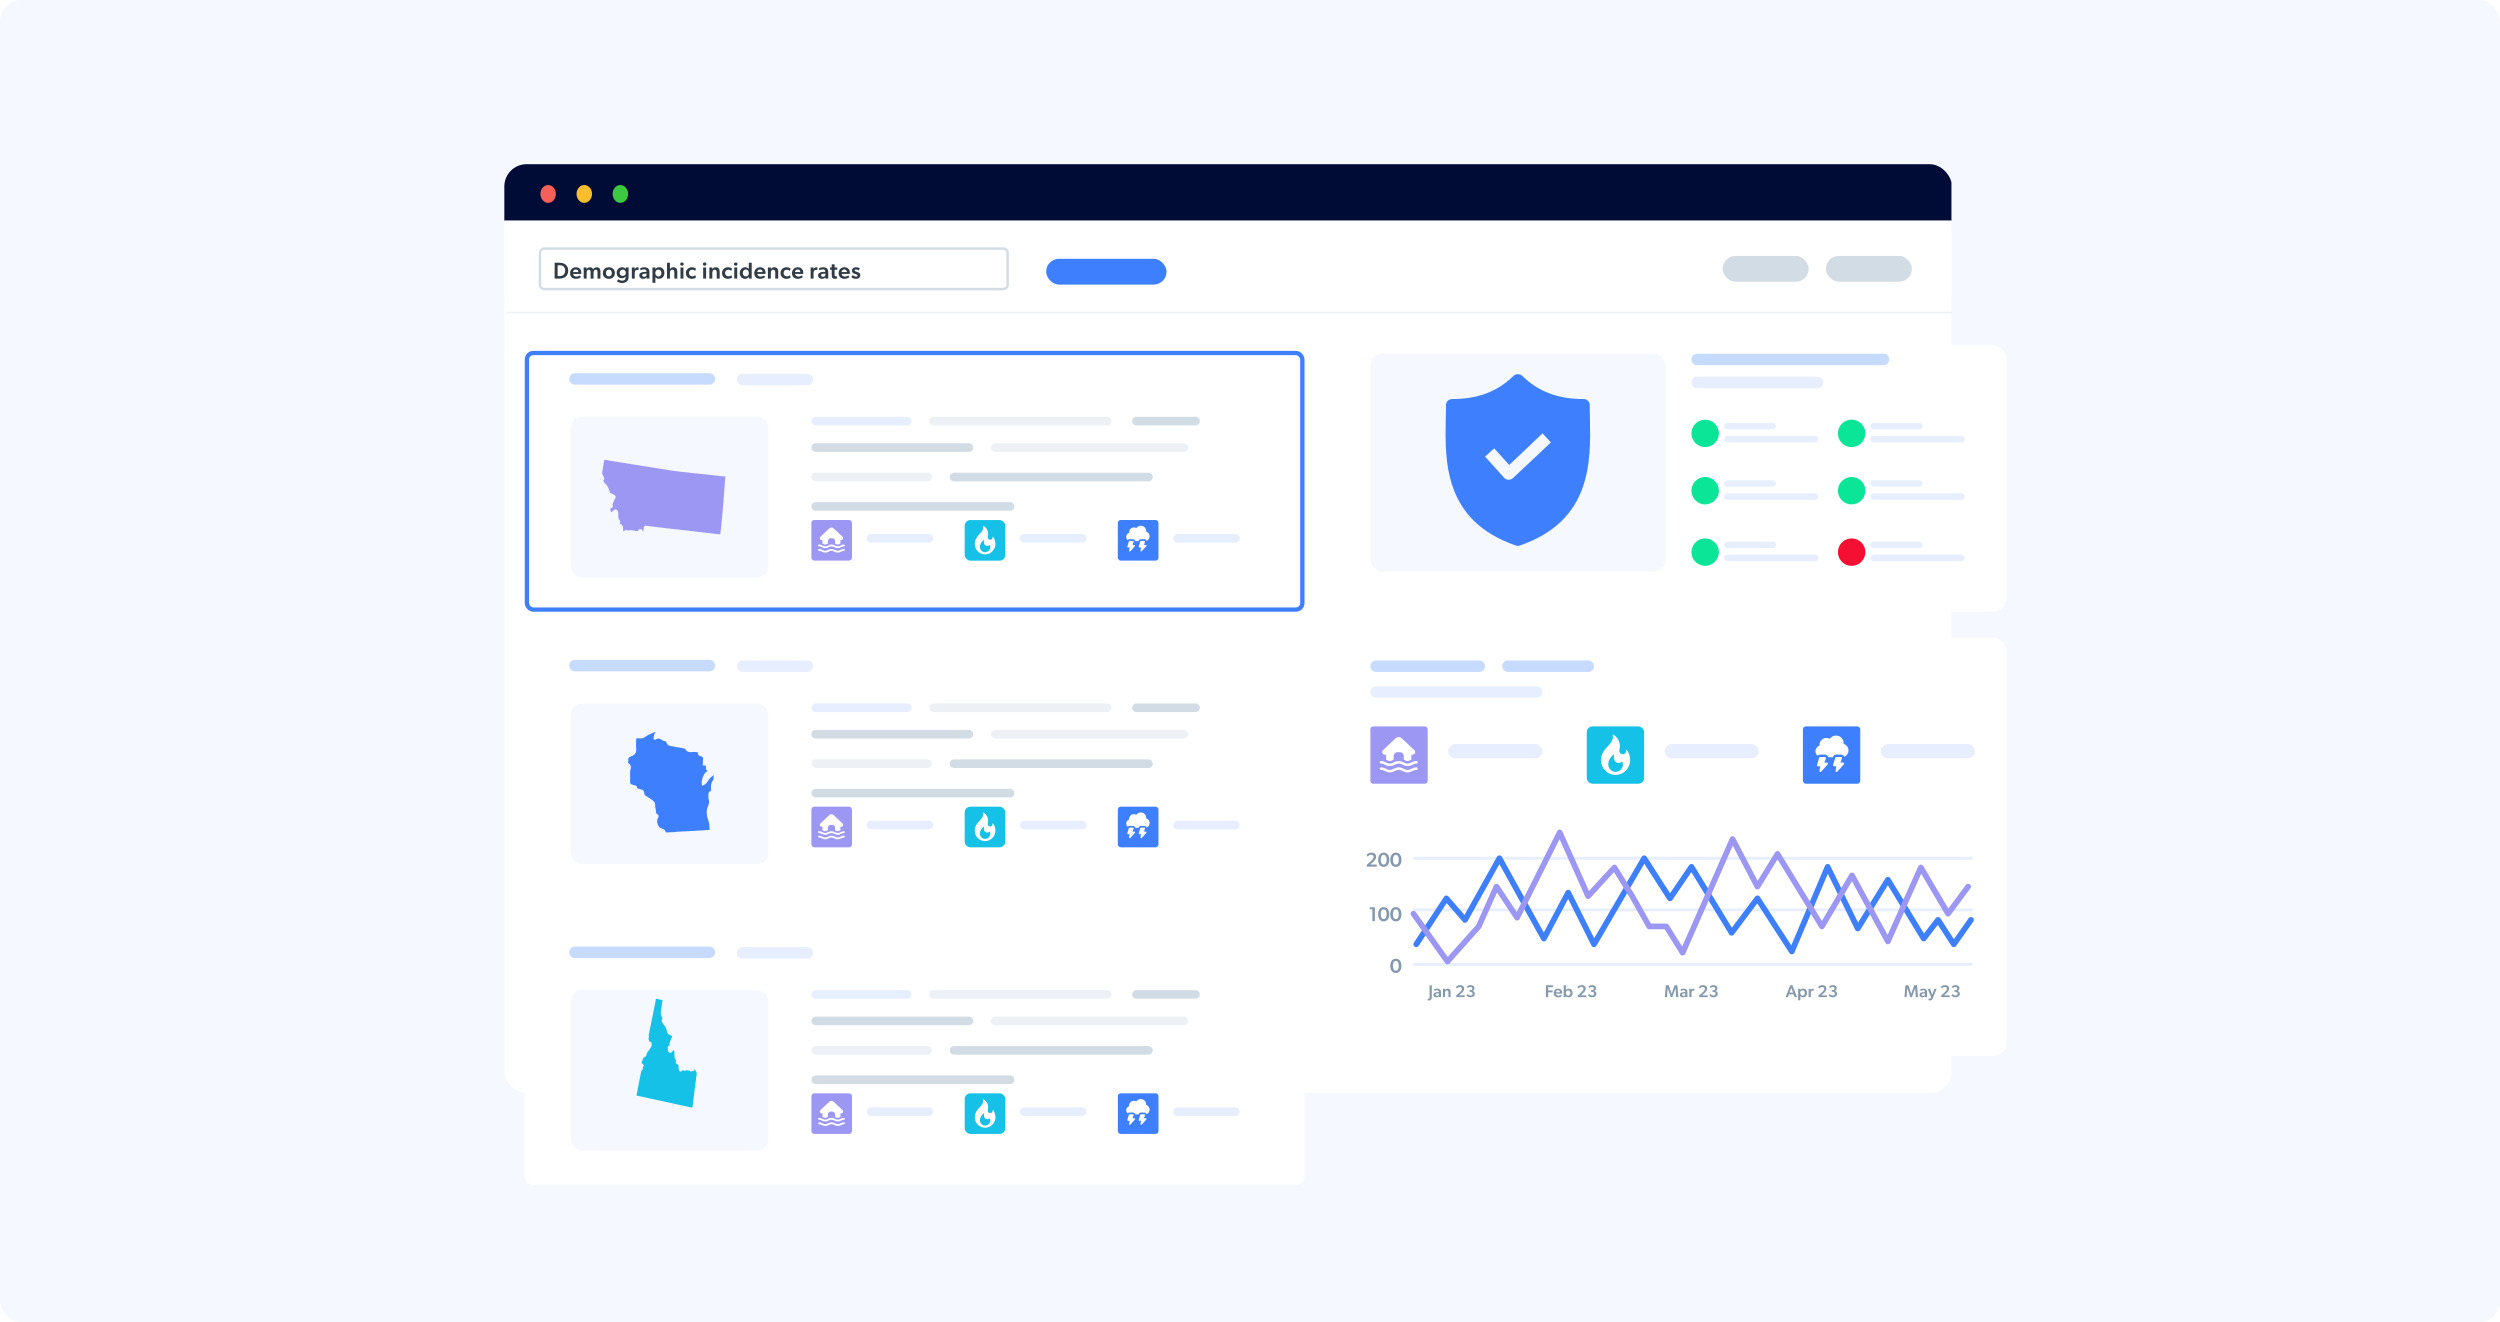 <svg width="588" height="311" viewBox="0 0 588 311" fill="none" xmlns="http://www.w3.org/2000/svg">
<rect width="588" height="311" rx="5" fill="#F5F8FF"/>
<g filter="url(#filter0_dd_10031_9753)">
<g clip-path="url(#clip0_10031_9753)">
<path d="M453.676 49.217H118.687C117.203 49.217 116 50.648 116 52.415V291.517C116 293.283 117.203 294.715 118.687 294.715H453.676C455.16 294.715 456.363 293.283 456.363 291.517V52.415C456.363 50.648 455.16 49.217 453.676 49.217Z" fill="white"/>
<path d="M456.363 36H116V49.289H456.363V36Z" fill="#000C36"/>
<path d="M128.132 42.99C128.133 43.405 128.027 43.811 127.828 44.157C127.628 44.503 127.344 44.772 127.012 44.932C126.679 45.091 126.313 45.134 125.96 45.053C125.607 44.973 125.282 44.773 125.027 44.48C124.772 44.187 124.598 43.813 124.527 43.406C124.457 42.999 124.493 42.577 124.63 42.193C124.768 41.809 125.001 41.481 125.301 41.25C125.6 41.02 125.952 40.897 126.312 40.897C126.793 40.9 127.254 41.122 127.594 41.514C127.934 41.905 128.128 42.435 128.132 42.99Z" fill="#F66058"/>
<path d="M136.625 42.99C136.625 43.405 136.519 43.812 136.32 44.157C136.12 44.503 135.836 44.773 135.503 44.932C135.17 45.092 134.804 45.134 134.45 45.053C134.097 44.972 133.772 44.772 133.517 44.478C133.263 44.185 133.089 43.81 133.019 43.403C132.949 42.995 132.985 42.573 133.124 42.19C133.262 41.806 133.496 41.478 133.796 41.248C134.096 41.018 134.449 40.895 134.809 40.897C135.048 40.895 135.284 40.948 135.505 41.053C135.726 41.158 135.927 41.312 136.095 41.507C136.264 41.701 136.398 41.933 136.489 42.187C136.58 42.442 136.626 42.715 136.625 42.99Z" fill="#F9BD2E"/>
<path d="M145.117 42.99C145.118 43.405 145.012 43.811 144.812 44.157C144.613 44.503 144.329 44.772 143.996 44.932C143.664 45.091 143.298 45.134 142.944 45.053C142.591 44.973 142.266 44.773 142.011 44.48C141.756 44.187 141.582 43.813 141.512 43.406C141.441 42.999 141.477 42.577 141.615 42.193C141.752 41.809 141.986 41.481 142.285 41.25C142.584 41.02 142.937 40.897 143.297 40.897C143.778 40.9 144.238 41.122 144.578 41.514C144.919 41.905 145.112 42.435 145.117 42.99Z" fill="#3CC840"/>
<path d="M456.363 49.289H116V66.775H456.363V49.289Z" fill="white"/>
<rect x="342.109" y="87.311" width="80.375" height="92.674" rx="4.189" fill="white"/>
<rect x="402.547" y="57.574" width="20.227" height="6.068" rx="3.034" fill="#D2DCE4"/>
<rect x="426.828" y="57.574" width="20.227" height="6.068" rx="3.034" fill="#D2DCE4"/>
<rect x="243.438" y="58.25" width="28.318" height="6.068" rx="3.034" fill="#3D7FFC"/>
<path d="M124.381 56.901C124.381 56.315 124.856 55.84 125.442 55.84H233.321C233.907 55.84 234.383 56.315 234.383 56.901V64.318C234.383 64.904 233.907 65.379 233.321 65.379H125.442C124.856 65.379 124.381 64.904 124.381 64.318V56.901Z" fill="white" stroke="#D2DCE4" stroke-width="0.574"/>
<line x1="116.672" y1="70.892" x2="456.49" y2="70.892" stroke="#EDF1F6" stroke-width="0.337"/>
<path d="M127.833 59.181H129.025C129.672 59.181 130.153 59.391 130.438 59.65C130.73 59.903 131.032 60.329 131.032 61.036C131.032 61.748 130.73 62.185 130.438 62.438C130.153 62.692 129.672 62.902 129.025 62.902H127.833V59.181ZM129.052 62.309C129.457 62.309 129.753 62.174 129.937 62.002C130.115 61.829 130.309 61.543 130.309 61.041C130.309 60.545 130.115 60.243 129.937 60.071C129.753 59.903 129.457 59.769 129.052 59.769H128.534V62.309H129.052ZM132.172 61.818C132.236 62.233 132.555 62.433 132.948 62.433C133.299 62.433 133.612 62.277 133.736 62.169L134.006 62.541C133.86 62.692 133.466 62.962 132.83 62.962C132.042 62.962 131.46 62.482 131.46 61.64C131.46 60.804 132.069 60.243 132.814 60.243C133.617 60.243 134.103 60.772 134.103 61.468C134.103 61.602 134.092 61.818 134.092 61.818H132.172ZM132.808 60.756C132.398 60.756 132.182 61.041 132.161 61.37H133.412C133.401 61.085 133.294 60.756 132.808 60.756ZM137.916 61.441C137.916 61.122 137.846 60.809 137.506 60.809C137.161 60.809 136.983 61.106 136.983 61.554V62.902H136.292V61.435C136.292 61.079 136.201 60.809 135.872 60.809C135.516 60.809 135.359 61.144 135.359 61.554V62.902H134.669V60.292H135.359L135.354 60.685H135.37C135.489 60.443 135.807 60.243 136.147 60.243C136.524 60.243 136.751 60.394 136.875 60.739C137.058 60.421 137.355 60.243 137.733 60.243C138.418 60.243 138.606 60.729 138.606 61.327V62.902H137.916V61.441ZM140.59 62.962C139.786 62.962 139.171 62.433 139.171 61.608C139.171 60.782 139.786 60.243 140.59 60.243C141.388 60.243 142.003 60.782 142.003 61.608C142.003 62.433 141.388 62.962 140.59 62.962ZM141.291 61.592C141.291 61.144 141.032 60.799 140.59 60.799C140.137 60.799 139.889 61.144 139.889 61.592C139.889 62.039 140.137 62.39 140.59 62.39C141.032 62.39 141.291 62.039 141.291 61.592ZM144.533 62.406C144.355 62.676 144.042 62.816 143.643 62.816C142.985 62.816 142.424 62.395 142.424 61.565C142.424 60.842 142.931 60.243 143.708 60.243C144.058 60.243 144.355 60.373 144.538 60.653H144.549L144.544 60.292H145.229V62.363C145.229 62.935 145.11 63.258 144.889 63.49C144.662 63.728 144.328 63.949 143.702 63.949C143.082 63.949 142.618 63.652 142.489 63.56L142.775 63.08C142.942 63.199 143.368 63.388 143.702 63.388C144.074 63.388 144.269 63.269 144.366 63.156C144.463 63.043 144.544 62.827 144.544 62.536V62.406H144.533ZM144.582 61.548C144.582 61.171 144.301 60.788 143.848 60.788C143.395 60.788 143.125 61.122 143.125 61.548C143.125 61.948 143.384 62.277 143.837 62.277C144.333 62.277 144.582 61.948 144.582 61.548ZM145.986 60.292H146.671L146.66 60.712H146.676C146.779 60.432 147.038 60.243 147.318 60.243C147.496 60.243 147.593 60.292 147.593 60.292L147.545 60.89H147.512C147.437 60.869 147.318 60.858 147.226 60.858C147.021 60.858 146.865 60.944 146.768 61.112C146.703 61.241 146.671 61.419 146.671 61.619V62.902H145.986V60.292ZM149.453 62.6C149.345 62.789 149.043 62.962 148.655 62.962C148.148 62.962 147.738 62.687 147.738 62.142C147.738 61.597 148.272 61.387 148.811 61.349L149.437 61.306V61.236C149.437 60.901 149.216 60.745 148.854 60.745C148.509 60.745 148.223 60.874 148.11 60.961L147.9 60.518C148.099 60.4 148.466 60.243 148.919 60.243C149.383 60.243 149.647 60.362 149.841 60.545C150.03 60.729 150.127 60.966 150.127 61.408V62.902H149.464L149.453 62.6ZM148.973 61.753C148.606 61.775 148.428 61.899 148.428 62.12C148.428 62.341 148.595 62.492 148.881 62.492C149.151 62.492 149.351 62.336 149.442 62.206V61.727L148.973 61.753ZM151.533 60.658L151.544 60.664C151.754 60.351 152.067 60.232 152.412 60.232C153.178 60.232 153.648 60.826 153.648 61.602C153.648 62.341 153.157 62.951 152.364 62.951C151.965 62.951 151.743 62.811 151.528 62.552L151.517 62.557C151.522 62.681 151.528 62.8 151.528 62.983V63.889H150.843V60.292H151.544L151.533 60.658ZM152.218 60.793C151.803 60.793 151.512 61.112 151.512 61.602C151.512 62.039 151.797 62.422 152.24 62.422C152.687 62.422 152.946 62.039 152.946 61.602C152.946 61.149 152.666 60.793 152.218 60.793ZM155.742 60.243C156.492 60.243 156.681 60.729 156.681 61.354V62.902H155.99V61.505C155.99 61.117 155.92 60.809 155.521 60.809C155.095 60.809 154.949 61.166 154.949 61.602V62.902H154.264V59.181H154.949V60.685H154.96C155.1 60.41 155.364 60.243 155.742 60.243ZM157.777 59.876C157.535 59.876 157.362 59.72 157.362 59.493C157.362 59.272 157.535 59.11 157.777 59.11C158.02 59.11 158.193 59.272 158.193 59.493C158.193 59.72 158.02 59.876 157.777 59.876ZM157.432 60.292H158.123V62.902H157.432V60.292ZM160.9 62.104L161.094 62.611C161.04 62.66 160.771 62.962 160.075 62.962C159.363 62.962 158.705 62.471 158.705 61.619C158.705 60.761 159.384 60.243 160.086 60.243C160.744 60.243 161.003 60.507 161.073 60.578L160.884 61.095C160.803 61.02 160.571 60.82 160.166 60.82C159.757 60.82 159.427 61.106 159.427 61.586C159.427 62.066 159.757 62.379 160.204 62.379C160.652 62.379 160.9 62.104 160.9 62.104ZM163.116 59.876C162.873 59.876 162.7 59.72 162.7 59.493C162.7 59.272 162.873 59.11 163.116 59.11C163.358 59.11 163.531 59.272 163.531 59.493C163.531 59.72 163.358 59.876 163.116 59.876ZM162.771 60.292H163.461V62.902H162.771V60.292ZM165.958 61.505C165.958 61.117 165.888 60.809 165.489 60.809C165.062 60.809 164.917 61.166 164.917 61.602V62.902H164.226V60.292H164.917L164.911 60.685H164.928C165.068 60.41 165.332 60.243 165.71 60.243C166.459 60.243 166.648 60.729 166.648 61.354V62.902H165.958V61.505ZM169.391 62.104L169.585 62.611C169.531 62.66 169.261 62.962 168.566 62.962C167.854 62.962 167.196 62.471 167.196 61.619C167.196 60.761 167.875 60.243 168.576 60.243C169.234 60.243 169.493 60.507 169.563 60.578L169.375 61.095C169.294 61.02 169.062 60.82 168.657 60.82C168.247 60.82 167.918 61.106 167.918 61.586C167.918 62.066 168.247 62.379 168.695 62.379C169.143 62.379 169.391 62.104 169.391 62.104ZM170.429 59.876C170.187 59.876 170.014 59.72 170.014 59.493C170.014 59.272 170.187 59.11 170.429 59.11C170.672 59.11 170.845 59.272 170.845 59.493C170.845 59.72 170.672 59.876 170.429 59.876ZM170.084 60.292H170.775V62.902H170.084V60.292ZM173.525 62.492H173.509C173.298 62.827 172.975 62.962 172.613 62.962C171.847 62.962 171.378 62.368 171.378 61.592C171.378 60.853 171.869 60.243 172.662 60.243C173.013 60.243 173.309 60.373 173.493 60.653H173.503C173.498 60.534 173.498 60.394 173.498 60.211V59.181H174.183V62.902H173.53L173.525 62.492ZM172.808 62.401C173.223 62.401 173.514 62.083 173.514 61.592C173.514 61.155 173.228 60.772 172.786 60.772C172.338 60.772 172.079 61.155 172.079 61.592C172.079 62.045 172.36 62.401 172.808 62.401ZM175.495 61.818C175.56 62.233 175.878 62.433 176.272 62.433C176.623 62.433 176.935 62.277 177.06 62.169L177.329 62.541C177.184 62.692 176.79 62.962 176.153 62.962C175.366 62.962 174.783 62.482 174.783 61.64C174.783 60.804 175.393 60.243 176.137 60.243C176.941 60.243 177.426 60.772 177.426 61.468C177.426 61.602 177.416 61.818 177.416 61.818H175.495ZM176.132 60.756C175.722 60.756 175.506 61.041 175.485 61.37H176.736C176.725 61.085 176.617 60.756 176.132 60.756ZM179.724 61.505C179.724 61.117 179.654 60.809 179.255 60.809C178.829 60.809 178.683 61.166 178.683 61.602V62.902H177.993V60.292H178.683L178.678 60.685H178.694C178.834 60.41 179.098 60.243 179.476 60.243C180.226 60.243 180.414 60.729 180.414 61.354V62.902H179.724V61.505ZM183.157 62.104L183.351 62.611C183.297 62.66 183.028 62.962 182.332 62.962C181.62 62.962 180.962 62.471 180.962 61.619C180.962 60.761 181.641 60.243 182.342 60.243C183.001 60.243 183.259 60.507 183.33 60.578L183.141 61.095C183.06 61.02 182.828 60.82 182.423 60.82C182.013 60.82 181.684 61.106 181.684 61.586C181.684 62.066 182.013 62.379 182.461 62.379C182.909 62.379 183.157 62.104 183.157 62.104ZM184.368 61.818C184.433 62.233 184.751 62.433 185.145 62.433C185.495 62.433 185.808 62.277 185.932 62.169L186.202 62.541C186.056 62.692 185.663 62.962 185.026 62.962C184.239 62.962 183.656 62.482 183.656 61.64C183.656 60.804 184.266 60.243 185.01 60.243C185.814 60.243 186.299 60.772 186.299 61.468C186.299 61.602 186.288 61.818 186.288 61.818H184.368ZM185.005 60.756C184.595 60.756 184.379 61.041 184.357 61.37H185.609C185.598 61.085 185.49 60.756 185.005 60.756ZM188.043 60.292H188.728L188.717 60.712H188.733C188.835 60.432 189.094 60.243 189.375 60.243C189.553 60.243 189.65 60.292 189.65 60.292L189.601 60.89H189.569C189.494 60.869 189.375 60.858 189.283 60.858C189.078 60.858 188.922 60.944 188.825 61.112C188.76 61.241 188.728 61.419 188.728 61.619V62.902H188.043V60.292ZM191.51 62.6C191.402 62.789 191.1 62.962 190.711 62.962C190.204 62.962 189.794 62.687 189.794 62.142C189.794 61.597 190.328 61.387 190.868 61.349L191.494 61.306V61.236C191.494 60.901 191.272 60.745 190.911 60.745C190.566 60.745 190.28 60.874 190.167 60.961L189.956 60.518C190.156 60.4 190.523 60.243 190.976 60.243C191.44 60.243 191.704 60.362 191.898 60.545C192.087 60.729 192.184 60.966 192.184 61.408V62.902H191.521L191.51 62.6ZM191.03 61.753C190.663 61.775 190.485 61.899 190.485 62.12C190.485 62.341 190.652 62.492 190.938 62.492C191.208 62.492 191.407 62.336 191.499 62.206V61.727L191.03 61.753ZM193.687 61.888C193.687 62.287 193.757 62.385 194 62.385C194.14 62.385 194.248 62.341 194.248 62.341L194.286 62.875C194.253 62.886 194.048 62.962 193.757 62.962C193.223 62.962 193.002 62.719 193.002 62.039V60.831H192.613V60.297H193.002V59.553H193.687V60.297H194.291V60.831H193.687V61.888ZM195.332 61.818C195.397 62.233 195.715 62.433 196.109 62.433C196.459 62.433 196.772 62.277 196.896 62.169L197.166 62.541C197.02 62.692 196.626 62.962 195.99 62.962C195.202 62.962 194.62 62.482 194.62 61.64C194.62 60.804 195.229 60.243 195.974 60.243C196.778 60.243 197.263 60.772 197.263 61.468C197.263 61.602 197.252 61.818 197.252 61.818H195.332ZM195.968 60.756C195.558 60.756 195.343 61.041 195.321 61.37H196.573C196.562 61.085 196.454 60.756 195.968 60.756ZM199.334 60.982C199.183 60.869 198.962 60.761 198.725 60.761C198.498 60.761 198.385 60.847 198.385 60.971C198.385 61.085 198.471 61.176 198.762 61.268L198.946 61.327C199.523 61.516 199.728 61.721 199.728 62.099C199.728 62.595 199.334 62.962 198.692 62.962C198.293 62.962 197.845 62.8 197.635 62.557L197.915 62.088C198.223 62.325 198.487 62.444 198.708 62.444C198.967 62.444 199.086 62.347 199.086 62.196C199.086 62.061 198.983 61.985 198.649 61.872L198.347 61.77C197.959 61.64 197.759 61.408 197.759 61.025C197.759 60.551 198.191 60.243 198.692 60.243C199.156 60.243 199.415 60.367 199.631 60.524L199.334 60.982Z" fill="#303B45"/>
</g>
</g>
<g filter="url(#filter1_dd_10031_9753)">
<rect x="314.227" y="77.129" width="157.773" height="62.705" rx="3.371" fill="white"/>
</g>
<g filter="url(#filter2_dd_10031_9753)">
<rect x="314.227" y="145.902" width="157.773" height="98.439" rx="3.371" fill="white"/>
</g>
<path d="M332.438 201.863H463.915" stroke="#E7EEFF" stroke-width="0.674"/>
<path d="M332.438 214H463.915" stroke="#E7EEFF" stroke-width="0.674"/>
<path d="M332.438 226.811H463.915" stroke="#E7EEFF" stroke-width="0.674"/>
<path d="M326.985 227.165C326.985 226.311 327.391 225.485 328.302 225.485C329.213 225.485 329.614 226.311 329.614 227.165C329.614 228.02 329.213 228.846 328.302 228.846C327.386 228.846 326.985 228.02 326.985 227.165ZM328.991 227.156C328.991 226.491 328.774 226.014 328.302 226.014C327.83 226.014 327.608 226.491 327.608 227.156C327.608 227.817 327.83 228.298 328.302 228.298C328.774 228.298 328.991 227.817 328.991 227.156Z" fill="#8599AC"/>
<path d="M335.79 234.881C335.842 234.901 335.915 234.914 336.008 234.914C336.202 234.914 336.239 234.74 336.239 234.509V231.738H336.76V234.497C336.76 234.784 336.708 234.982 336.611 235.108C336.518 235.229 336.356 235.326 336.133 235.326C335.955 235.326 335.798 235.286 335.773 235.27L335.79 234.881ZM338.417 234.303C338.337 234.444 338.11 234.574 337.819 234.574C337.438 234.574 337.131 234.367 337.131 233.959C337.131 233.55 337.531 233.393 337.936 233.364L338.405 233.332V233.279C338.405 233.028 338.239 232.911 337.968 232.911C337.709 232.911 337.495 233.008 337.41 233.073L337.252 232.741C337.402 232.652 337.677 232.535 338.017 232.535C338.365 232.535 338.563 232.624 338.709 232.761C338.85 232.899 338.923 233.077 338.923 233.409V234.529H338.426L338.417 234.303ZM338.057 233.668C337.782 233.684 337.649 233.777 337.649 233.943C337.649 234.109 337.774 234.222 337.989 234.222C338.191 234.222 338.341 234.105 338.409 234.007V233.647L338.057 233.668ZM340.665 233.482C340.665 233.19 340.613 232.96 340.313 232.96C339.994 232.96 339.884 233.227 339.884 233.554V234.529H339.367V232.571H339.884L339.88 232.867H339.892C339.998 232.66 340.196 232.535 340.479 232.535C341.041 232.535 341.183 232.899 341.183 233.368V234.529H340.665V233.482ZM342.456 234.194L343.423 233.299C343.645 233.093 343.848 232.863 343.848 232.587C343.848 232.308 343.67 232.13 343.354 232.13C343.002 232.13 342.804 232.353 342.67 232.503L342.428 232.183C342.517 232.053 342.804 231.697 343.395 231.697C343.989 231.697 344.374 232.025 344.374 232.519C344.374 232.996 343.997 233.348 343.823 233.514L343.2 234.096H344.491V234.529H342.525L342.456 234.194ZM346.358 233.081C346.584 233.134 346.884 233.324 346.884 233.724C346.884 234.258 346.418 234.574 345.848 234.574C345.318 234.574 344.958 234.206 344.889 234.109L345.168 233.777C345.31 233.955 345.549 234.137 345.868 234.137C346.188 234.137 346.362 233.999 346.362 233.704C346.362 233.413 346.095 233.279 345.808 233.279H345.621V232.895H345.848C346.107 232.895 346.285 232.757 346.285 232.503C346.285 232.28 346.111 232.13 345.828 232.13C345.577 232.13 345.379 232.236 345.245 232.401L344.982 232.106C345.112 231.948 345.431 231.697 345.872 231.697C346.39 231.697 346.795 231.969 346.795 232.434C346.795 232.77 346.54 233.004 346.358 233.069V233.081Z" fill="#8599AC"/>
<path d="M363.606 231.738H365.253V232.179H364.132V232.964H365.188V233.397H364.132V234.529H363.606V231.738ZM365.965 233.716C366.014 234.028 366.252 234.177 366.548 234.177C366.811 234.177 367.045 234.06 367.138 233.979L367.341 234.258C367.231 234.372 366.936 234.574 366.459 234.574C365.868 234.574 365.431 234.214 365.431 233.583C365.431 232.956 365.888 232.535 366.447 232.535C367.049 232.535 367.413 232.931 367.413 233.453C367.413 233.554 367.405 233.716 367.405 233.716H365.965ZM366.443 232.919C366.135 232.919 365.973 233.134 365.957 233.38H366.896C366.888 233.166 366.807 232.919 366.443 232.919ZM367.777 231.738H368.295V232.612C368.295 232.757 368.287 232.842 368.287 232.842H368.299C368.469 232.62 368.692 232.527 368.955 232.527C369.525 232.527 369.881 232.976 369.881 233.55C369.881 234.109 369.513 234.566 368.918 234.566C368.643 234.566 368.429 234.469 368.275 234.246H368.267L368.255 234.529H367.777V231.738ZM368.809 232.948C368.497 232.948 368.279 233.186 368.279 233.554C368.279 233.882 368.493 234.169 368.825 234.169C369.161 234.169 369.355 233.882 369.355 233.554C369.355 233.215 369.145 232.948 368.809 232.948ZM371.044 234.194L372.011 233.299C372.234 233.093 372.436 232.863 372.436 232.587C372.436 232.308 372.258 232.13 371.942 232.13C371.59 232.13 371.392 232.353 371.259 232.503L371.016 232.183C371.105 232.053 371.392 231.697 371.983 231.697C372.577 231.697 372.962 232.025 372.962 232.519C372.962 232.996 372.586 233.348 372.412 233.514L371.789 234.096H373.079V234.529H371.113L371.044 234.194ZM374.946 233.081C375.172 233.134 375.472 233.324 375.472 233.724C375.472 234.258 375.007 234.574 374.436 234.574C373.906 234.574 373.546 234.206 373.477 234.109L373.756 233.777C373.898 233.955 374.137 234.137 374.456 234.137C374.776 234.137 374.95 233.999 374.95 233.704C374.95 233.413 374.683 233.279 374.396 233.279H374.21V232.895H374.436C374.695 232.895 374.873 232.757 374.873 232.503C374.873 232.28 374.699 232.13 374.416 232.13C374.165 232.13 373.967 232.236 373.833 232.401L373.57 232.106C373.7 231.948 374.019 231.697 374.46 231.697C374.978 231.697 375.383 231.969 375.383 232.434C375.383 232.77 375.128 233.004 374.946 233.069V233.081Z" fill="#8599AC"/>
<path d="M394.085 232.422H394.077L393.332 234.541H392.964L392.236 232.422H392.224L392.074 234.529H391.568L391.799 231.738H392.491L393.166 233.74H393.174L393.858 231.738H394.526L394.764 234.529H394.246L394.085 232.422ZM396.385 234.303C396.304 234.444 396.077 234.574 395.786 234.574C395.406 234.574 395.098 234.367 395.098 233.959C395.098 233.55 395.499 233.393 395.903 233.364L396.373 233.332V233.279C396.373 233.028 396.207 232.911 395.936 232.911C395.677 232.911 395.462 233.008 395.377 233.073L395.22 232.741C395.369 232.652 395.644 232.535 395.984 232.535C396.332 232.535 396.53 232.624 396.676 232.761C396.818 232.899 396.89 233.077 396.89 233.409V234.529H396.393L396.385 234.303ZM396.025 233.668C395.75 233.684 395.616 233.777 395.616 233.943C395.616 234.109 395.741 234.222 395.956 234.222C396.158 234.222 396.308 234.105 396.377 234.007V233.647L396.025 233.668ZM397.334 232.571H397.848L397.84 232.887H397.852C397.929 232.676 398.123 232.535 398.333 232.535C398.467 232.535 398.539 232.571 398.539 232.571L398.503 233.02H398.479C398.422 233.004 398.333 232.996 398.264 232.996C398.111 232.996 397.993 233.061 397.92 233.186C397.872 233.283 397.848 233.417 397.848 233.566V234.529H397.334V232.571ZM399.602 234.194L400.569 233.299C400.791 233.093 400.993 232.863 400.993 232.587C400.993 232.308 400.815 232.13 400.5 232.13C400.148 232.13 399.95 232.353 399.816 232.503L399.573 232.183C399.662 232.053 399.95 231.697 400.54 231.697C401.135 231.697 401.519 232.025 401.519 232.519C401.519 232.996 401.143 233.348 400.969 233.514L400.346 234.096H401.637V234.529H399.67L399.602 234.194ZM403.503 233.081C403.73 233.134 404.029 233.324 404.029 233.724C404.029 234.258 403.564 234.574 402.994 234.574C402.464 234.574 402.104 234.206 402.035 234.109L402.314 233.777C402.455 233.955 402.694 234.137 403.014 234.137C403.333 234.137 403.507 233.999 403.507 233.704C403.507 233.413 403.24 233.279 402.953 233.279H402.767V232.895H402.994C403.252 232.895 403.43 232.757 403.43 232.503C403.43 232.28 403.256 232.13 402.973 232.13C402.722 232.13 402.524 232.236 402.391 232.401L402.128 232.106C402.257 231.948 402.577 231.697 403.018 231.697C403.536 231.697 403.94 231.969 403.94 232.434C403.94 232.77 403.685 233.004 403.503 233.069V233.081Z" fill="#8599AC"/>
<path d="M421.858 233.886H420.762L420.519 234.529H419.973L421.07 231.734H421.579L422.676 234.529H422.101L421.858 233.886ZM420.892 233.465H421.729L421.312 232.337L420.892 233.465ZM423.44 232.846L423.449 232.85C423.606 232.616 423.841 232.527 424.1 232.527C424.674 232.527 425.026 232.972 425.026 233.554C425.026 234.109 424.658 234.566 424.063 234.566C423.764 234.566 423.598 234.461 423.436 234.266L423.428 234.27C423.432 234.363 423.436 234.452 423.436 234.59V235.27H422.923V232.571H423.449L423.44 232.846ZM423.954 232.948C423.643 232.948 423.424 233.186 423.424 233.554C423.424 233.882 423.639 234.169 423.97 234.169C424.306 234.169 424.5 233.882 424.5 233.554C424.5 233.215 424.29 232.948 423.954 232.948ZM425.388 232.571H425.901L425.893 232.887H425.905C425.982 232.676 426.176 232.535 426.387 232.535C426.52 232.535 426.593 232.571 426.593 232.571L426.557 233.02H426.532C426.476 233.004 426.387 232.996 426.318 232.996C426.164 232.996 426.047 233.061 425.974 233.186C425.926 233.283 425.901 233.417 425.901 233.566V234.529H425.388V232.571ZM427.655 234.194L428.622 233.299C428.845 233.093 429.047 232.863 429.047 232.587C429.047 232.308 428.869 232.13 428.553 232.13C428.201 232.13 428.003 232.353 427.87 232.503L427.627 232.183C427.716 232.053 428.003 231.697 428.594 231.697C429.189 231.697 429.573 232.025 429.573 232.519C429.573 232.996 429.197 233.348 429.023 233.514L428.4 234.096H429.69V234.529H427.724L427.655 234.194ZM431.557 233.081C431.783 233.134 432.083 233.324 432.083 233.724C432.083 234.258 431.618 234.574 431.047 234.574C430.517 234.574 430.157 234.206 430.088 234.109L430.368 233.777C430.509 233.955 430.748 234.137 431.067 234.137C431.387 234.137 431.561 233.999 431.561 233.704C431.561 233.413 431.294 233.279 431.007 233.279H430.821V232.895H431.047C431.306 232.895 431.484 232.757 431.484 232.503C431.484 232.28 431.31 232.13 431.027 232.13C430.776 232.13 430.578 232.236 430.444 232.401L430.181 232.106C430.311 231.948 430.63 231.697 431.071 231.697C431.589 231.697 431.994 231.969 431.994 232.434C431.994 232.77 431.739 233.004 431.557 233.069V233.081Z" fill="#8599AC"/>
<path d="M450.447 232.422H450.439L449.694 234.541H449.326L448.598 232.422H448.586L448.436 234.529H447.93L448.161 231.738H448.853L449.528 233.74H449.537L450.22 231.738H450.888L451.126 234.529H450.609L450.447 232.422ZM452.747 234.303C452.666 234.444 452.439 234.574 452.148 234.574C451.768 234.574 451.46 234.367 451.46 233.959C451.46 233.55 451.861 233.393 452.265 233.364L452.735 233.332V233.279C452.735 233.028 452.569 232.911 452.298 232.911C452.039 232.911 451.824 233.008 451.74 233.073L451.582 232.741C451.731 232.652 452.007 232.535 452.346 232.535C452.694 232.535 452.892 232.624 453.038 232.761C453.18 232.899 453.253 233.077 453.253 233.409V234.529H452.755L452.747 234.303ZM452.387 233.668C452.112 233.684 451.978 233.777 451.978 233.943C451.978 234.109 452.104 234.222 452.318 234.222C452.52 234.222 452.67 234.105 452.739 234.007V233.647L452.387 233.668ZM453.394 232.571H453.936L454.454 233.959L454.963 232.571H455.501L454.591 234.792C454.45 235.136 454.288 235.302 454.013 235.302C453.734 235.302 453.551 235.221 453.551 235.221L453.657 234.825C453.657 234.825 453.794 234.873 453.891 234.873C453.992 234.873 454.077 234.845 454.118 234.744L454.203 234.541L453.394 232.571ZM456.521 234.194L457.488 233.299C457.71 233.093 457.912 232.863 457.912 232.587C457.912 232.308 457.734 232.13 457.419 232.13C457.067 232.13 456.869 232.353 456.735 232.503L456.492 232.183C456.581 232.053 456.869 231.697 457.459 231.697C458.054 231.697 458.438 232.025 458.438 232.519C458.438 232.996 458.062 233.348 457.888 233.514L457.265 234.096H458.556V234.529H456.59L456.521 234.194ZM460.422 233.081C460.649 233.134 460.948 233.324 460.948 233.724C460.948 234.258 460.483 234.574 459.913 234.574C459.383 234.574 459.023 234.206 458.954 234.109L459.233 233.777C459.375 233.955 459.613 234.137 459.933 234.137C460.252 234.137 460.426 233.999 460.426 233.704C460.426 233.413 460.159 233.279 459.872 233.279H459.686V232.895H459.913C460.172 232.895 460.35 232.757 460.35 232.503C460.35 232.28 460.176 232.13 459.892 232.13C459.642 232.13 459.443 232.236 459.31 232.401L459.047 232.106C459.176 231.948 459.496 231.697 459.937 231.697C460.455 231.697 460.859 231.969 460.859 232.434C460.859 232.77 460.604 233.004 460.422 233.069V233.081Z" fill="#8599AC"/>
<path d="M322.782 213.858H322.168V213.396H323.377V216.652H322.782V213.858ZM324.127 215.029C324.127 214.175 324.533 213.349 325.444 213.349C326.355 213.349 326.756 214.175 326.756 215.029C326.756 215.883 326.355 216.709 325.444 216.709C324.529 216.709 324.127 215.883 324.127 215.029ZM326.133 215.019C326.133 214.354 325.916 213.877 325.444 213.877C324.972 213.877 324.75 214.354 324.75 215.019C324.75 215.68 324.972 216.161 325.444 216.161C325.916 216.161 326.133 215.68 326.133 215.019ZM326.99 215.029C326.99 214.175 327.396 213.349 328.306 213.349C329.217 213.349 329.619 214.175 329.619 215.029C329.619 215.883 329.217 216.709 328.306 216.709C327.391 216.709 326.99 215.883 326.99 215.029ZM328.996 215.019C328.996 214.354 328.778 213.877 328.306 213.877C327.834 213.877 327.613 214.354 327.613 215.019C327.613 215.68 327.834 216.161 328.306 216.161C328.778 216.161 328.996 215.68 328.996 215.019Z" fill="#8599AC"/>
<path d="M321.437 203.45L322.565 202.407C322.825 202.166 323.061 201.897 323.061 201.576C323.061 201.251 322.853 201.043 322.485 201.043C322.075 201.043 321.843 201.303 321.688 201.477L321.404 201.104C321.508 200.953 321.843 200.538 322.532 200.538C323.226 200.538 323.675 200.92 323.675 201.496C323.675 202.053 323.236 202.464 323.033 202.657L322.306 203.337H323.811V203.842H321.518L321.437 203.45ZM324.13 202.218C324.13 201.364 324.536 200.538 325.447 200.538C326.357 200.538 326.759 201.364 326.759 202.218C326.759 203.072 326.357 203.898 325.447 203.898C324.531 203.898 324.13 203.072 324.13 202.218ZM326.136 202.209C326.136 201.543 325.919 201.067 325.447 201.067C324.975 201.067 324.753 201.543 324.753 202.209C324.753 202.87 324.975 203.351 325.447 203.351C325.919 203.351 326.136 202.87 326.136 202.209ZM326.992 202.218C326.992 201.364 327.398 200.538 328.309 200.538C329.22 200.538 329.621 201.364 329.621 202.218C329.621 203.072 329.22 203.898 328.309 203.898C327.393 203.898 326.992 203.072 326.992 202.218ZM328.998 202.209C328.998 201.543 328.781 201.067 328.309 201.067C327.837 201.067 327.615 201.543 327.615 202.209C327.615 202.87 327.837 203.351 328.309 203.351C328.781 203.351 328.998 202.87 328.998 202.209Z" fill="#8599AC"/>
<line x1="323.661" y1="156.691" x2="347.934" y2="156.691" stroke="#C6DBFF" stroke-width="2.697" stroke-linecap="round"/>
<line x1="399.177" y1="84.544" x2="443.002" y2="84.544" stroke="#C6DBFF" stroke-width="2.697" stroke-linecap="round"/>
<line x1="354.677" y1="156.691" x2="373.555" y2="156.691" stroke="#C6DBFF" stroke-width="2.697" stroke-linecap="round"/>
<line x1="399.177" y1="89.941" x2="427.495" y2="89.941" stroke="#E7EEFF" stroke-width="2.697" stroke-linecap="round"/>
<line x1="323.661" y1="162.759" x2="361.419" y2="162.759" stroke="#E7EEFF" stroke-width="2.697" stroke-linecap="round"/>
<rect x="322.312" y="83.197" width="69.447" height="51.242" rx="2.697" fill="#F5F8FF"/>
<path d="M373.957 98.399C373.909 97.336 373.909 96.321 373.909 95.307C373.909 94.486 373.281 93.858 372.46 93.858C366.421 93.858 361.832 92.118 358.015 88.399C357.436 87.867 356.566 87.867 355.986 88.399C352.17 92.118 347.58 93.858 341.542 93.858C340.721 93.858 340.093 94.486 340.093 95.307C340.093 96.321 340.093 97.336 340.044 98.399C339.851 108.544 339.561 122.457 356.518 128.302L357.001 128.399L357.484 128.302C374.392 122.457 374.151 108.592 373.957 98.399ZM355.841 112.457C355.552 112.698 355.213 112.843 354.827 112.843H354.779C354.392 112.843 354.006 112.65 353.764 112.36L349.271 107.384L351.445 105.452L354.972 109.365L362.798 101.925L364.779 104.051L355.841 112.457Z" fill="#3D7FFC"/>
<g filter="url(#filter3_dd_10031_9753)">
<rect x="123.928" y="78.984" width="182.383" height="60.345" rx="1.517" fill="white" stroke="#3D7FFC" stroke-width="1.011"/>
<rect x="123.422" y="145.904" width="183.394" height="61.356" rx="2.023" fill="white"/>
<rect x="123.422" y="213.326" width="183.394" height="61.356" rx="2.023" fill="white"/>
<line x1="135.223" y1="85.083" x2="166.861" y2="85.083" stroke="#C6DBFF" stroke-width="2.697" stroke-linecap="round"/>
<line x1="135.223" y1="152.507" x2="166.861" y2="152.507" stroke="#C6DBFF" stroke-width="2.697" stroke-linecap="round"/>
<line x1="135.223" y1="219.931" x2="166.861" y2="219.931" stroke="#C6DBFF" stroke-width="2.697" stroke-linecap="round"/>
<line x1="191.855" y1="94.996" x2="213.362" y2="94.996" stroke="#E7EEFF" stroke-width="2.023" stroke-linecap="round"/>
<line x1="191.855" y1="162.422" x2="213.362" y2="162.422" stroke="#E7EEFF" stroke-width="2.023" stroke-linecap="round"/>
<line x1="191.855" y1="229.846" x2="213.362" y2="229.846" stroke="#E7EEFF" stroke-width="2.023" stroke-linecap="round"/>
<line x1="219.543" y1="94.996" x2="260.427" y2="94.996" stroke="#EDF1F6" stroke-width="2.023" stroke-linecap="round"/>
<line x1="219.543" y1="162.422" x2="260.427" y2="162.422" stroke="#EDF1F6" stroke-width="2.023" stroke-linecap="round"/>
<line x1="219.543" y1="229.846" x2="260.427" y2="229.846" stroke="#EDF1F6" stroke-width="2.023" stroke-linecap="round"/>
<line x1="267.293" y1="94.996" x2="281.187" y2="94.996" stroke="#D2DCE4" stroke-width="2.023" stroke-linecap="round"/>
<line x1="267.293" y1="162.422" x2="281.187" y2="162.422" stroke="#D2DCE4" stroke-width="2.023" stroke-linecap="round"/>
<line x1="267.293" y1="229.846" x2="281.187" y2="229.846" stroke="#D2DCE4" stroke-width="2.023" stroke-linecap="round"/>
<line x1="191.855" y1="101.225" x2="227.895" y2="101.225" stroke="#D2DCE4" stroke-width="2.023" stroke-linecap="round"/>
<line x1="191.855" y1="168.651" x2="227.895" y2="168.651" stroke="#D2DCE4" stroke-width="2.023" stroke-linecap="round"/>
<line x1="191.855" y1="236.075" x2="227.895" y2="236.075" stroke="#D2DCE4" stroke-width="2.023" stroke-linecap="round"/>
<line x1="191.855" y1="108.147" x2="218.207" y2="108.147" stroke="#EDF1F6" stroke-width="2.023" stroke-linecap="round"/>
<line x1="191.855" y1="175.571" x2="218.207" y2="175.571" stroke="#EDF1F6" stroke-width="2.023" stroke-linecap="round"/>
<line x1="191.855" y1="242.994" x2="218.207" y2="242.994" stroke="#EDF1F6" stroke-width="2.023" stroke-linecap="round"/>
<line x1="224.386" y1="108.147" x2="270.115" y2="108.147" stroke="#D2DCE4" stroke-width="2.023" stroke-linecap="round"/>
<line x1="224.386" y1="175.571" x2="270.115" y2="175.571" stroke="#D2DCE4" stroke-width="2.023" stroke-linecap="round"/>
<line x1="224.386" y1="242.994" x2="270.115" y2="242.994" stroke="#D2DCE4" stroke-width="2.023" stroke-linecap="round"/>
<line x1="191.855" y1="115.069" x2="237.584" y2="115.069" stroke="#D2DCE4" stroke-width="2.023" stroke-linecap="round"/>
<line x1="191.855" y1="182.493" x2="237.584" y2="182.493" stroke="#D2DCE4" stroke-width="2.023" stroke-linecap="round"/>
<line x1="191.855" y1="249.916" x2="237.584" y2="249.916" stroke="#D2DCE4" stroke-width="2.023" stroke-linecap="round"/>
<line x1="234.074" y1="101.225" x2="278.419" y2="101.225" stroke="#EDF1F6" stroke-width="2.023" stroke-linecap="round"/>
<line x1="234.074" y1="168.651" x2="278.419" y2="168.651" stroke="#EDF1F6" stroke-width="2.023" stroke-linecap="round"/>
<line x1="234.074" y1="236.075" x2="278.419" y2="236.075" stroke="#EDF1F6" stroke-width="2.023" stroke-linecap="round"/>
<line x1="174.661" y1="85.222" x2="189.878" y2="85.222" stroke="#E7EEFF" stroke-width="2.697" stroke-linecap="round"/>
<line x1="174.661" y1="152.646" x2="189.878" y2="152.646" stroke="#E7EEFF" stroke-width="2.697" stroke-linecap="round"/>
<line x1="174.661" y1="220.069" x2="189.878" y2="220.069" stroke="#E7EEFF" stroke-width="2.697" stroke-linecap="round"/>
<rect opacity="0.4" x="134.203" y="93.984" width="46.523" height="37.758" rx="2.697" fill="#E7EEFF"/>
<path d="M151.213 120.978C151.229 121.021 151.243 121.062 151.259 121.101C151.323 120.829 151.354 120.554 151.382 120.286L151.405 120.088C151.429 119.885 151.502 119.616 151.865 119.616C151.903 119.616 151.945 119.619 151.99 119.624C153.862 119.854 155.434 120.045 157.025 120.229C157.794 120.318 158.562 120.402 159.331 120.485C160.059 120.564 160.788 120.644 161.515 120.726C162.375 120.825 163.233 120.929 164.091 121.033C164.716 121.108 165.34 121.183 165.965 121.257C166.358 121.304 166.751 121.347 167.144 121.391C167.788 121.462 168.454 121.537 169.109 121.621C169.147 121.627 169.181 121.628 169.214 121.628C169.335 121.628 169.409 121.611 169.435 121.374C169.472 121.024 169.517 120.67 169.56 120.328C169.617 119.878 169.675 119.413 169.718 118.957C169.849 117.561 169.977 116.074 170.134 114.135C170.195 113.384 170.249 112.618 170.303 111.878C170.344 111.306 170.385 110.733 170.43 110.161C170.467 109.679 170.512 109.191 170.555 108.718C170.573 108.514 170.592 108.31 170.61 108.107L170.615 108.069C170.615 108.06 170.617 108.048 170.617 108.038C170.494 108.027 170.371 108.015 170.247 108.003C169.923 107.973 169.598 107.942 169.274 107.907C168.824 107.857 168.375 107.805 167.923 107.753C167.4 107.692 166.875 107.631 166.351 107.575C165.851 107.52 165.352 107.469 164.851 107.419C164.41 107.374 163.967 107.329 163.526 107.282C163.139 107.24 162.752 107.197 162.365 107.152C161.776 107.084 161.168 107.014 160.567 106.957C159.608 106.864 158.613 106.736 157.61 106.578C156.701 106.433 155.791 106.287 154.88 106.141C154.277 106.044 153.672 105.947 153.069 105.85C152.454 105.752 151.839 105.655 151.224 105.557C150.635 105.464 150.046 105.37 149.457 105.276C148.069 105.054 146.68 104.832 145.293 104.609C144.537 104.487 143.783 104.364 143.027 104.242L142.134 104.098C142.089 104.345 142.045 104.591 142 104.838C141.867 105.566 141.731 106.321 141.631 107.065C141.59 107.377 141.764 107.697 141.933 108.007L141.97 108.074C142.081 108.279 142.267 108.623 141.921 108.953C141.899 108.975 141.862 109.01 141.931 109.116C141.973 109.178 142.008 109.246 142.045 109.313C142.112 109.438 142.176 109.554 142.263 109.625C142.921 110.153 143.17 110.89 143.41 111.603L143.421 111.637C143.491 111.843 143.565 111.951 143.797 112.012C144.023 112.069 144.221 112.204 144.412 112.335C144.466 112.371 144.519 112.408 144.571 112.442C144.839 112.611 144.892 112.849 144.725 113.124C144.509 113.482 144.317 113.891 144.139 114.375L144.115 114.44C144.053 114.598 144.026 114.678 144.102 114.799C144.19 114.94 144.179 115.059 144.153 115.135C144.11 115.263 143.995 115.369 143.828 115.437C143.635 115.514 143.551 115.569 143.551 115.767C143.552 116.084 143.636 116.275 143.843 116.425C143.857 116.435 143.864 116.438 143.864 116.438C143.864 116.434 143.893 116.404 143.912 116.386C143.971 116.328 144.022 116.278 144.073 116.227C144.177 116.123 144.284 116.017 144.396 115.916C144.517 115.806 144.635 115.754 144.755 115.754C144.96 115.754 145.106 115.911 145.199 116.031C145.455 116.361 145.439 116.722 145.425 117.04C145.421 117.126 145.418 117.212 145.42 117.296C145.427 117.674 145.431 118.001 145.721 118.262C145.969 118.485 145.851 118.832 145.794 118.999C145.78 119.041 145.767 119.099 145.784 119.133C145.802 119.168 145.861 119.193 145.908 119.207C146.303 119.328 146.532 119.616 146.549 120.02C146.554 120.107 146.549 120.194 146.548 120.279C146.542 120.461 146.537 120.632 146.599 120.792C146.648 120.916 146.683 120.943 146.689 120.947C146.689 120.944 146.726 120.931 146.799 120.853C147.011 120.618 147.24 120.558 147.537 120.666C147.561 120.674 147.586 120.684 147.611 120.694C147.701 120.728 147.785 120.76 147.854 120.76C147.899 120.76 147.953 120.749 148.017 120.665C148.055 120.614 148.116 120.596 148.16 120.596H148.192L148.226 120.61C148.385 120.682 148.566 120.689 148.76 120.696C148.999 120.705 149.248 120.715 149.473 120.851C149.52 120.88 149.554 120.884 149.581 120.884C149.612 120.884 149.645 120.878 149.682 120.871C149.747 120.86 149.828 120.846 149.911 120.863C149.931 120.867 149.948 120.868 149.964 120.868C149.998 120.868 150.036 120.868 150.107 120.729C150.265 120.422 150.472 120.375 150.58 120.375C150.708 120.375 150.901 120.434 151.094 120.715C151.153 120.802 151.185 120.895 151.216 120.983L151.213 120.978Z" fill="#9D97F4"/>
<rect opacity="0.4" x="134.203" y="161.41" width="46.523" height="37.758" rx="2.697" fill="#E7EEFF"/>
<path d="M154.189 186.115C154.226 186.345 154.265 186.582 154.285 186.823C154.309 187.157 154.36 187.327 154.593 187.451C154.767 187.544 154.873 187.672 154.906 187.833C154.942 188.009 154.885 188.2 154.736 188.4C154.544 188.656 154.503 189.127 154.628 189.627C154.759 190.15 155.04 190.574 155.347 190.704C155.432 190.741 155.53 190.771 155.636 190.806C155.967 190.91 156.341 191.03 156.457 191.379C156.571 191.723 156.716 191.751 156.894 191.751C156.974 191.751 157.059 191.742 157.147 191.733L157.202 191.727L157.511 191.707L158.603 191.675C158.648 191.666 158.693 191.657 158.738 191.647C158.856 191.621 158.976 191.594 159.105 191.588C159.783 191.553 160.461 191.521 161.138 191.486C162.025 191.442 162.909 191.401 163.795 191.351C164.597 191.308 165.411 191.249 166.202 191.193L166.832 191.147C166.847 191.147 166.863 191.147 166.877 191.147H166.91L166.906 191.071C166.871 190.291 166.839 189.555 166.557 188.804C166.136 187.685 166.097 186.673 166.438 185.791C166.463 185.728 166.487 185.667 166.512 185.607C166.696 185.151 166.869 184.718 166.72 184.243C166.612 183.897 166.618 183.552 166.622 183.22C166.622 183.083 166.626 182.946 166.62 182.809C166.602 182.447 166.732 182.201 167.01 182.075C167.171 182.001 167.261 181.895 167.23 181.567C167.175 180.972 167.171 180.097 167.765 179.356C167.827 179.278 167.847 179.178 167.831 179.022C167.804 178.761 167.833 178.507 167.923 178.238C167.859 178.292 167.792 178.34 167.718 178.385C167.149 178.739 166.732 179.182 166.406 179.782C166.179 180.197 165.834 180.492 165.352 180.683L165.113 180.779L165.073 180.509C164.907 179.413 165.432 177.992 166.22 177.408C166.344 177.315 166.404 177.26 166.43 177.228C166.408 177.206 166.359 177.171 166.267 177.123C166.006 176.987 166.016 176.702 166.02 176.55C166.026 176.374 166.034 176.209 166.044 176.033C165.881 176.033 165.728 176.037 165.575 176.022C165.365 176.003 165.285 175.892 165.256 175.803C165.23 175.725 165.228 175.605 165.332 175.466C165.332 175.401 165.33 175.338 165.328 175.277C165.324 175.117 165.318 174.949 165.33 174.78C165.358 174.409 165.377 174.174 165.324 174.087C165.269 173.998 165.052 173.92 164.723 173.8L164.67 173.781C164.538 173.733 164.399 173.685 164.297 173.57C164.168 173.427 164.142 173.229 164.217 172.986C164.191 172.975 164.154 172.962 164.127 172.953C164.103 172.945 164.078 172.938 164.056 172.93C163.835 172.849 163.597 172.812 163.28 172.812C163.117 172.812 162.945 172.823 162.782 172.832C162.651 172.838 162.523 172.847 162.394 172.849H162.331C161.973 172.849 161.528 172.78 161.259 172.226C161.175 172.052 161.057 172.007 160.769 171.963C160.061 171.854 159.346 171.718 158.654 171.585C158.293 171.516 157.931 171.446 157.568 171.381C157.231 171.32 156.982 171.114 156.845 170.784C156.667 170.356 156.563 170.204 156.253 170.258L156.198 170.263C156.049 170.263 155.949 170.163 155.881 170.069C155.839 170.065 155.788 170.056 155.739 170.024C155.445 169.837 155.13 169.654 154.824 169.654C154.626 169.654 154.438 169.73 154.246 169.887C154.091 170.013 153.866 169.967 153.758 169.791C153.685 169.672 153.672 169.515 153.726 169.385C153.762 169.294 153.781 169.183 153.799 169.064C153.844 168.79 153.897 168.451 154.232 168.236C154.077 168.141 153.989 168.13 153.868 168.188C153.652 168.295 153.43 168.393 153.213 168.486C152.699 168.71 152.213 168.922 151.778 169.255C151.345 169.585 150.845 169.707 150.273 169.613C150.161 169.602 150.028 169.591 149.922 169.591C149.642 169.591 149.62 169.591 149.62 170.36C149.62 170.532 149.616 170.703 149.612 170.875C149.602 171.259 149.593 171.622 149.628 171.985C149.716 172.917 149.369 173.509 148.562 173.798C147.966 174.011 147.666 174.241 147.791 174.839C147.817 174.96 147.766 175.069 147.736 175.134C147.666 175.288 147.67 175.371 147.879 175.499C148.275 175.742 148.489 176.255 148.364 176.667C148.173 177.306 148.191 177.947 148.209 178.624C148.217 178.913 148.226 179.213 148.215 179.508C148.187 180.353 148.211 180.383 149.032 180.609C149.081 180.622 149.134 180.631 149.187 180.64C149.426 180.677 149.865 180.746 149.859 181.352C149.898 181.374 149.975 181.4 150.016 181.413L150.204 181.476C150.41 181.545 150.604 181.613 150.8 181.645C151.255 181.721 151.498 182.001 151.525 182.481C151.543 182.807 151.68 183.016 152 183.196C152.348 183.391 152.676 183.626 152.995 183.85C153.16 183.967 153.323 184.082 153.491 184.195C153.875 184.451 154.079 184.799 154.081 185.198C154.083 185.5 154.132 185.791 154.183 186.102L154.189 186.115Z" fill="#3D7FFC"/>
<rect opacity="0.4" x="134.203" y="228.834" width="46.523" height="37.758" rx="2.697" fill="#E7EEFF"/>
</g>
<rect x="190.836" y="122.301" width="9.555" height="9.555" rx="0.674" fill="#9D97F4"/>
<g clip-path="url(#clip1_10031_9753)">
<path d="M198.719 129.338C198.719 129.454 198.625 129.548 198.509 129.548C198.239 129.548 198.064 129.636 197.861 129.738C197.644 129.846 197.398 129.97 197.034 129.97C196.668 129.97 196.421 129.846 196.202 129.737C196 129.636 195.825 129.548 195.559 129.548C195.292 129.548 195.118 129.636 194.915 129.737C194.697 129.846 194.45 129.97 194.084 129.97C193.72 129.97 193.474 129.846 193.256 129.738C193.054 129.636 192.878 129.548 192.609 129.548C192.493 129.548 192.398 129.454 192.398 129.338C192.398 129.221 192.493 129.127 192.609 129.127C192.978 129.127 193.226 129.251 193.445 129.361C193.646 129.461 193.82 129.548 194.084 129.548C194.35 129.548 194.525 129.461 194.727 129.36C194.945 129.251 195.193 129.127 195.559 129.127C195.925 129.127 196.173 129.251 196.391 129.36C196.593 129.461 196.768 129.548 197.034 129.548C197.298 129.548 197.472 129.461 197.673 129.361C197.892 129.251 198.14 129.127 198.509 129.127C198.625 129.127 198.719 129.221 198.719 129.338Z" fill="white"/>
<path d="M192.398 128.285C192.398 128.169 192.493 128.074 192.609 128.074C192.978 128.074 193.226 128.199 193.445 128.308C193.646 128.409 193.82 128.496 194.084 128.496C194.35 128.496 194.525 128.408 194.727 128.307C194.945 128.198 195.193 128.074 195.559 128.074C195.925 128.074 196.173 128.198 196.391 128.307C196.593 128.408 196.768 128.496 197.034 128.496C197.298 128.496 197.472 128.409 197.673 128.308C197.892 128.199 198.14 128.074 198.509 128.074C198.625 128.074 198.719 128.169 198.719 128.285C198.719 128.401 198.625 128.496 198.509 128.496C198.239 128.496 198.064 128.583 197.861 128.685C197.644 128.794 197.398 128.917 197.034 128.917C196.668 128.917 196.421 128.793 196.202 128.684C196 128.583 195.825 128.496 195.559 128.496C195.292 128.496 195.118 128.583 194.915 128.684C194.697 128.793 194.45 128.917 194.084 128.917C193.72 128.917 193.474 128.794 193.256 128.685C193.054 128.583 192.878 128.496 192.609 128.496C192.493 128.496 192.398 128.401 192.398 128.285Z" fill="white"/>
<path d="M192.851 126.729C192.783 126.547 192.83 126.352 192.97 126.231L195.079 124.259C195.348 124.007 195.771 124.007 196.041 124.259L198.156 126.236C198.29 126.351 198.336 126.547 198.269 126.729C198.203 126.906 198.045 127.02 197.865 127.02H197.667V127.843C197.38 127.973 197.256 128.073 197.035 128.073C196.812 128.073 196.689 127.974 196.403 127.844V127.231C196.403 126.881 196.12 126.598 195.771 126.598H195.349C195 126.598 194.717 126.881 194.717 127.231V127.844C194.431 127.974 194.307 128.073 194.085 128.073C193.864 128.073 193.74 127.973 193.453 127.843V127.02H193.255C193.075 127.02 192.917 126.906 192.851 126.729Z" fill="white"/>
</g>
<rect x="190.836" y="189.73" width="9.555" height="9.555" rx="0.674" fill="#9D97F4"/>
<g clip-path="url(#clip2_10031_9753)">
<path d="M198.719 196.767C198.719 196.884 198.625 196.978 198.509 196.978C198.239 196.978 198.064 197.066 197.861 197.167C197.644 197.276 197.398 197.399 197.034 197.399C196.668 197.399 196.421 197.276 196.202 197.167C196 197.065 195.825 196.978 195.559 196.978C195.292 196.978 195.118 197.065 194.915 197.167C194.697 197.276 194.45 197.399 194.084 197.399C193.72 197.399 193.474 197.276 193.256 197.167C193.054 197.066 192.878 196.978 192.609 196.978C192.493 196.978 192.398 196.884 192.398 196.767C192.398 196.651 192.493 196.557 192.609 196.557C192.978 196.557 193.226 196.681 193.445 196.791C193.646 196.891 193.82 196.978 194.084 196.978C194.35 196.978 194.525 196.891 194.727 196.79C194.945 196.68 195.193 196.557 195.559 196.557C195.925 196.557 196.173 196.68 196.391 196.79C196.593 196.891 196.768 196.978 197.034 196.978C197.298 196.978 197.472 196.891 197.673 196.791C197.892 196.681 198.14 196.557 198.509 196.557C198.625 196.557 198.719 196.651 198.719 196.767Z" fill="white"/>
<path d="M192.398 195.713C192.398 195.596 192.493 195.502 192.609 195.502C192.978 195.502 193.226 195.626 193.445 195.736C193.646 195.836 193.82 195.923 194.084 195.923C194.35 195.923 194.525 195.836 194.727 195.735C194.945 195.626 195.193 195.502 195.559 195.502C195.925 195.502 196.173 195.626 196.391 195.735C196.593 195.836 196.768 195.923 197.034 195.923C197.298 195.923 197.472 195.836 197.673 195.736C197.892 195.626 198.14 195.502 198.509 195.502C198.625 195.502 198.719 195.596 198.719 195.713C198.719 195.829 198.625 195.923 198.509 195.923C198.239 195.923 198.064 196.011 197.861 196.113C197.644 196.221 197.398 196.345 197.034 196.345C196.668 196.345 196.421 196.221 196.202 196.112C196 196.011 195.825 195.923 195.559 195.923C195.292 195.923 195.118 196.011 194.915 196.112C194.697 196.221 194.45 196.345 194.084 196.345C193.72 196.345 193.474 196.221 193.256 196.113C193.054 196.011 192.878 195.923 192.609 195.923C192.493 195.923 192.398 195.829 192.398 195.713Z" fill="white"/>
<path d="M192.851 194.159C192.783 193.977 192.83 193.781 192.97 193.66L195.079 191.689C195.348 191.437 195.771 191.437 196.041 191.689L198.156 193.666C198.29 193.781 198.336 193.977 198.269 194.159C198.203 194.335 198.045 194.45 197.865 194.45H197.667V195.272C197.38 195.403 197.256 195.503 197.035 195.503C196.812 195.503 196.689 195.404 196.403 195.274V194.66C196.403 194.311 196.12 194.028 195.771 194.028H195.349C195 194.028 194.717 194.311 194.717 194.66V195.274C194.431 195.404 194.307 195.503 194.085 195.503C193.864 195.503 193.74 195.403 193.453 195.272V194.45H193.255C193.075 194.45 192.917 194.335 192.851 194.159Z" fill="white"/>
</g>
<line x1="204.847" y1="126.608" x2="218.481" y2="126.608" stroke="#E7EEFF" stroke-width="2.023" stroke-linecap="round"/>
<line x1="204.847" y1="194.032" x2="218.481" y2="194.032" stroke="#E7EEFF" stroke-width="2.023" stroke-linecap="round"/>
<rect x="262.914" y="122.301" width="9.555" height="9.555" rx="0.674" fill="#3D7FFC"/>
<path d="M265.727 129.718C265.702 129.718 265.677 129.713 265.654 129.701C265.586 129.668 265.548 129.596 265.561 129.522L265.69 128.769H265.309C265.255 128.769 265.206 128.744 265.174 128.701C265.142 128.658 265.132 128.604 265.148 128.553L265.51 127.344C265.532 127.273 265.596 127.225 265.671 127.225H266.467C266.521 127.225 266.572 127.251 266.604 127.295C266.635 127.339 266.643 127.396 266.626 127.447L266.38 128.164H266.814C266.881 128.164 266.94 128.202 266.967 128.264C266.994 128.325 266.984 128.394 266.939 128.444L265.852 129.662C265.819 129.698 265.774 129.718 265.727 129.718Z" fill="white"/>
<path d="M268.351 126.821H269.147C269.331 126.821 269.504 126.91 269.611 127.06C269.64 127.101 269.663 127.145 269.68 127.191C270.099 127.021 270.395 126.611 270.395 126.132C270.395 125.619 270.059 125.181 269.584 125.039C269.588 125.001 269.59 124.962 269.59 124.924C269.59 124.221 269.018 123.648 268.314 123.648C267.89 123.648 267.5 123.859 267.265 124.2C267.094 124.103 266.901 124.051 266.703 124.051C266.074 124.051 265.562 124.563 265.562 125.192C265.562 125.233 265.564 125.274 265.569 125.315C265.17 125.452 264.891 125.83 264.891 126.267C264.891 126.566 265.023 126.836 265.231 127.021C265.337 126.896 265.493 126.821 265.666 126.821H266.461C266.645 126.821 266.819 126.91 266.926 127.06C266.972 127.125 267.004 127.198 267.02 127.273H267.79L267.804 127.227C267.877 126.984 268.097 126.821 268.351 126.821Z" fill="white"/>
<path d="M268.407 129.718C268.382 129.718 268.357 129.713 268.333 129.701C268.265 129.668 268.228 129.596 268.241 129.522L268.369 128.769H267.988C267.935 128.769 267.886 128.744 267.854 128.701C267.822 128.658 267.812 128.604 267.828 128.553L268.19 127.344C268.211 127.273 268.276 127.225 268.351 127.225H269.147C269.201 127.225 269.252 127.251 269.283 127.295C269.315 127.339 269.323 127.396 269.305 127.447L269.059 128.164H269.494C269.561 128.164 269.619 128.202 269.647 128.264C269.674 128.325 269.663 128.394 269.619 128.444L268.531 129.662C268.499 129.698 268.453 129.718 268.407 129.718Z" fill="white"/>
<line x1="276.933" y1="126.608" x2="290.566" y2="126.608" stroke="#E7EEFF" stroke-width="2.023" stroke-linecap="round"/>
<rect x="262.914" y="189.732" width="9.555" height="9.555" rx="0.674" fill="#3D7FFC"/>
<path d="M265.727 197.148C265.702 197.148 265.677 197.142 265.654 197.131C265.586 197.098 265.548 197.026 265.561 196.951L265.69 196.198H265.309C265.255 196.198 265.206 196.174 265.174 196.131C265.142 196.088 265.132 196.034 265.148 195.982L265.51 194.774C265.532 194.702 265.596 194.654 265.671 194.654H266.467C266.521 194.654 266.572 194.681 266.604 194.725C266.635 194.769 266.643 194.825 266.626 194.877L266.38 195.594H266.814C266.881 195.594 266.94 195.632 266.967 195.693C266.994 195.755 266.984 195.824 266.939 195.874L265.852 197.091C265.819 197.128 265.774 197.148 265.727 197.148Z" fill="white"/>
<path d="M268.351 194.254H269.147C269.331 194.254 269.504 194.344 269.611 194.493C269.64 194.534 269.663 194.578 269.68 194.624C270.099 194.455 270.395 194.044 270.395 193.566C270.395 193.053 270.059 192.615 269.584 192.473C269.588 192.434 269.59 192.396 269.59 192.358C269.59 191.654 269.018 191.082 268.314 191.082C267.89 191.082 267.5 191.292 267.265 191.633C267.094 191.537 266.901 191.485 266.703 191.485C266.074 191.485 265.562 191.997 265.562 192.626C265.562 192.667 265.564 192.708 265.569 192.749C265.17 192.886 264.891 193.263 264.891 193.7C264.891 194 265.023 194.269 265.231 194.454C265.337 194.33 265.493 194.254 265.666 194.254H266.461C266.645 194.254 266.819 194.344 266.926 194.493C266.972 194.558 267.004 194.631 267.02 194.707H267.79L267.804 194.661C267.877 194.418 268.097 194.254 268.351 194.254Z" fill="white"/>
<path d="M268.407 197.148C268.382 197.148 268.357 197.142 268.333 197.131C268.265 197.098 268.228 197.026 268.241 196.951L268.369 196.198H267.988C267.935 196.198 267.886 196.174 267.854 196.131C267.822 196.088 267.812 196.034 267.828 195.982L268.19 194.774C268.211 194.702 268.276 194.654 268.351 194.654H269.147C269.201 194.654 269.252 194.681 269.283 194.725C269.315 194.769 269.323 194.825 269.305 194.877L269.059 195.594H269.494C269.561 195.594 269.619 195.632 269.647 195.693C269.674 195.755 269.663 195.824 269.619 195.874L268.531 197.091C268.499 197.128 268.453 197.148 268.407 197.148Z" fill="white"/>
<line x1="276.933" y1="194.036" x2="290.566" y2="194.036" stroke="#E7EEFF" stroke-width="2.023" stroke-linecap="round"/>
<rect x="226.891" y="122.314" width="9.555" height="9.555" rx="1.348" fill="#15C1E6"/>
<path d="M233.544 126.213C233.526 126.191 233.504 126.195 233.493 126.2C233.483 126.204 233.461 126.216 233.464 126.248C233.468 126.285 233.47 126.324 233.47 126.362C233.472 126.52 233.408 126.675 233.296 126.787C233.184 126.899 233.037 126.959 232.881 126.957C232.668 126.954 232.491 126.843 232.369 126.635C232.269 126.463 232.313 126.241 232.359 126.006C232.387 125.869 232.415 125.727 232.415 125.591C232.415 124.538 231.707 123.93 231.285 123.662C231.276 123.656 231.268 123.654 231.26 123.654C231.248 123.654 231.239 123.659 231.234 123.663C231.225 123.669 231.211 123.683 231.215 123.707C231.377 124.564 230.896 125.08 230.386 125.625C229.861 126.187 229.266 126.825 229.266 127.974C229.266 129.31 230.352 130.397 231.688 130.397C232.788 130.397 233.757 129.63 234.046 128.532C234.243 127.784 234.036 126.83 233.544 126.213ZM231.748 129.88C231.414 129.895 231.096 129.775 230.853 129.543C230.613 129.313 230.475 128.992 230.475 128.663C230.475 128.045 230.711 127.591 231.347 126.988C231.357 126.978 231.368 126.975 231.377 126.975C231.386 126.975 231.393 126.978 231.398 126.98C231.408 126.985 231.426 126.998 231.423 127.025C231.401 127.29 231.401 127.509 231.425 127.678C231.485 128.108 231.8 128.397 232.209 128.397C232.409 128.397 232.6 128.322 232.746 128.185C232.763 128.169 232.782 128.171 232.79 128.173C232.799 128.175 232.812 128.181 232.819 128.197C232.88 128.343 232.911 128.499 232.911 128.659C232.913 129.303 232.391 129.851 231.748 129.88Z" fill="white"/>
<line x1="240.886" y1="126.612" x2="254.52" y2="126.612" stroke="#E7EEFF" stroke-width="2.023" stroke-linecap="round"/>
<rect x="226.891" y="189.732" width="9.555" height="9.555" rx="1.348" fill="#15C1E6"/>
<path d="M233.544 193.639C233.526 193.616 233.504 193.621 233.493 193.625C233.483 193.629 233.461 193.642 233.464 193.673C233.468 193.711 233.47 193.75 233.47 193.788C233.472 193.946 233.408 194.101 233.296 194.213C233.184 194.324 233.037 194.384 232.881 194.383C232.668 194.38 232.491 194.269 232.369 194.061C232.269 193.889 232.313 193.667 232.359 193.432C232.387 193.295 232.415 193.152 232.415 193.017C232.415 191.964 231.707 191.356 231.285 191.088C231.276 191.082 231.268 191.08 231.26 191.08C231.248 191.08 231.239 191.085 231.234 191.088C231.225 191.095 231.211 191.109 231.215 191.133C231.377 191.99 230.896 192.505 230.386 193.051C229.861 193.613 229.266 194.251 229.266 195.4C229.266 196.736 230.352 197.823 231.688 197.823C232.788 197.823 233.757 197.056 234.046 195.958C234.243 195.209 234.036 194.256 233.544 193.639ZM231.748 197.305C231.414 197.321 231.096 197.201 230.853 196.968C230.613 196.739 230.475 196.418 230.475 196.089C230.475 195.47 230.711 195.017 231.347 194.414C231.357 194.404 231.368 194.401 231.377 194.401C231.386 194.401 231.393 194.404 231.398 194.406C231.408 194.411 231.426 194.424 231.423 194.451C231.401 194.716 231.401 194.935 231.425 195.104C231.485 195.534 231.8 195.823 232.209 195.823C232.409 195.823 232.6 195.748 232.746 195.611C232.763 195.595 232.782 195.597 232.79 195.598C232.799 195.601 232.812 195.606 232.819 195.623C232.88 195.769 232.911 195.925 232.911 196.085C232.913 196.729 232.391 197.277 231.748 197.305Z" fill="white"/>
<line x1="240.886" y1="194.036" x2="254.52" y2="194.036" stroke="#E7EEFF" stroke-width="2.023" stroke-linecap="round"/>
<rect x="405.477" y="99.469" width="12.249" height="1.531" rx="0.766" fill="#E7EEFF"/>
<rect x="439.922" y="99.469" width="12.249" height="1.531" rx="0.766" fill="#E7EEFF"/>
<rect x="405.477" y="102.529" width="22.202" height="1.531" rx="0.766" fill="#E7EEFF"/>
<rect x="439.922" y="102.529" width="22.202" height="1.531" rx="0.766" fill="#E7EEFF"/>
<path d="M401.054 105.156C400.416 105.156 399.793 104.966 399.262 104.612C398.731 104.257 398.318 103.753 398.074 103.164C397.83 102.574 397.766 101.926 397.89 101.3C398.015 100.674 398.322 100.099 398.773 99.648C399.224 99.197 399.799 98.89 400.425 98.765C401.051 98.641 401.699 98.704 402.289 98.949C402.878 99.193 403.382 99.606 403.737 100.137C404.091 100.668 404.281 101.291 404.281 101.929C404.28 102.785 403.939 103.605 403.335 104.21C402.73 104.814 401.91 105.155 401.054 105.156Z" fill="#0BE597"/>
<path d="M435.507 105.156C434.869 105.156 434.246 104.966 433.715 104.612C433.185 104.257 432.771 103.753 432.527 103.164C432.283 102.574 432.219 101.926 432.343 101.3C432.468 100.674 432.775 100.099 433.226 99.648C433.677 99.197 434.252 98.89 434.878 98.765C435.504 98.641 436.153 98.704 436.742 98.949C437.332 99.193 437.835 99.606 438.19 100.137C438.544 100.667 438.734 101.291 438.734 101.929C438.733 102.785 438.392 103.605 437.788 104.21C437.183 104.814 436.363 105.155 435.507 105.156Z" fill="#0BE597"/>
<rect x="405.477" y="112.957" width="12.249" height="1.531" rx="0.766" fill="#E7EEFF"/>
<rect x="439.922" y="112.957" width="12.249" height="1.531" rx="0.766" fill="#E7EEFF"/>
<rect x="405.477" y="116.018" width="22.202" height="1.531" rx="0.766" fill="#E7EEFF"/>
<rect x="439.922" y="116.018" width="22.202" height="1.531" rx="0.766" fill="#E7EEFF"/>
<path d="M401.054 118.642C400.416 118.642 399.793 118.453 399.262 118.098C398.731 117.744 398.318 117.24 398.074 116.65C397.83 116.061 397.766 115.412 397.89 114.786C398.015 114.16 398.322 113.586 398.773 113.134C399.224 112.683 399.799 112.376 400.425 112.251C401.051 112.127 401.699 112.191 402.289 112.435C402.878 112.679 403.382 113.093 403.737 113.623C404.091 114.154 404.281 114.778 404.281 115.416C404.28 116.271 403.939 117.091 403.335 117.696C402.73 118.301 401.91 118.641 401.054 118.642Z" fill="#0BE597"/>
<path d="M435.507 118.642C434.869 118.642 434.246 118.453 433.715 118.098C433.185 117.744 432.771 117.24 432.527 116.65C432.283 116.061 432.219 115.412 432.343 114.786C432.468 114.16 432.775 113.586 433.226 113.134C433.677 112.683 434.252 112.376 434.878 112.251C435.504 112.127 436.153 112.191 436.742 112.435C437.332 112.679 437.835 113.093 438.19 113.623C438.544 114.154 438.734 114.778 438.734 115.416C438.733 116.271 438.392 117.091 437.788 117.696C437.183 118.301 436.363 118.641 435.507 118.642Z" fill="#0BE597"/>
<rect x="405.477" y="127.402" width="12.249" height="1.531" rx="0.766" fill="#E7EEFF"/>
<rect x="439.922" y="127.402" width="12.249" height="1.531" rx="0.766" fill="#E7EEFF"/>
<rect x="405.477" y="130.463" width="22.202" height="1.531" rx="0.766" fill="#E7EEFF"/>
<rect x="439.922" y="130.463" width="22.202" height="1.531" rx="0.766" fill="#E7EEFF"/>
<path d="M401.054 133.089C400.416 133.089 399.793 132.9 399.262 132.545C398.731 132.191 398.318 131.687 398.074 131.098C397.83 130.508 397.766 129.859 397.89 129.234C398.015 128.608 398.322 128.033 398.773 127.582C399.224 127.13 399.799 126.823 400.425 126.699C401.051 126.574 401.699 126.638 402.289 126.882C402.878 127.126 403.382 127.54 403.737 128.071C404.091 128.601 404.281 129.225 404.281 129.863C404.28 130.718 403.939 131.538 403.335 132.143C402.73 132.748 401.91 133.088 401.054 133.089Z" fill="#0BE597"/>
<path d="M435.507 133.089C434.869 133.089 434.246 132.9 433.715 132.545C433.185 132.191 432.771 131.687 432.527 131.098C432.283 130.508 432.219 129.859 432.343 129.234C432.468 128.608 432.775 128.033 433.226 127.582C433.677 127.13 434.252 126.823 434.878 126.699C435.504 126.574 436.153 126.638 436.742 126.882C437.332 127.126 437.835 127.54 438.19 128.071C438.544 128.601 438.734 129.225 438.734 129.863C438.733 130.718 438.392 131.538 437.788 132.143C437.183 132.748 436.363 133.088 435.507 133.089Z" fill="#F50F32"/>
<rect x="322.312" y="170.852" width="13.485" height="13.485" rx="0.674" fill="#9D97F4"/>
<g clip-path="url(#clip3_10031_9753)">
<path d="M333.437 180.78C333.437 180.944 333.304 181.077 333.139 181.077C332.759 181.077 332.512 181.201 332.226 181.344C331.919 181.498 331.571 181.672 331.058 181.672C330.542 181.672 330.192 181.497 329.884 181.343C329.599 181.201 329.352 181.077 328.976 181.077C328.6 181.077 328.353 181.201 328.068 181.343C327.76 181.497 327.411 181.672 326.895 181.672C326.381 181.672 326.033 181.498 325.727 181.344C325.44 181.201 325.193 181.077 324.813 181.077C324.649 181.077 324.516 180.944 324.516 180.78C324.516 180.616 324.649 180.482 324.813 180.482C325.334 180.482 325.684 180.658 325.993 180.813C326.277 180.954 326.522 181.077 326.895 181.077C327.27 181.077 327.517 180.954 327.802 180.811C328.11 180.657 328.46 180.482 328.976 180.482C329.493 180.482 329.842 180.657 330.15 180.811C330.436 180.954 330.682 181.077 331.058 181.077C331.431 181.077 331.676 180.954 331.959 180.813C332.268 180.658 332.619 180.482 333.139 180.482C333.304 180.482 333.437 180.616 333.437 180.78Z" fill="white"/>
<path d="M324.516 179.293C324.516 179.129 324.649 178.996 324.813 178.996C325.334 178.996 325.684 179.172 325.993 179.326C326.277 179.468 326.522 179.591 326.895 179.591C327.27 179.591 327.517 179.467 327.802 179.325C328.11 179.171 328.46 178.996 328.976 178.996C329.493 178.996 329.842 179.171 330.15 179.325C330.436 179.467 330.682 179.591 331.058 179.591C331.431 179.591 331.676 179.468 331.959 179.326C332.268 179.172 332.619 178.996 333.139 178.996C333.304 178.996 333.437 179.129 333.437 179.293C333.437 179.458 333.304 179.591 333.139 179.591C332.759 179.591 332.512 179.715 332.226 179.858C331.919 180.012 331.571 180.186 331.058 180.186C330.542 180.186 330.192 180.011 329.884 179.857C329.599 179.714 329.352 179.591 328.976 179.591C328.6 179.591 328.353 179.714 328.068 179.857C327.76 180.011 327.411 180.186 326.895 180.186C326.381 180.186 326.033 180.012 325.727 179.858C325.44 179.715 325.193 179.591 324.813 179.591C324.649 179.591 324.516 179.458 324.516 179.293Z" fill="white"/>
<path d="M325.152 177.1C325.057 176.843 325.123 176.567 325.321 176.397L328.297 173.615C328.677 173.259 329.274 173.259 329.655 173.615L332.639 176.404C332.828 176.567 332.894 176.843 332.799 177.1C332.707 177.349 332.483 177.51 332.229 177.51H331.95V178.672C331.545 178.855 331.37 178.997 331.058 178.997C330.744 178.997 330.569 178.857 330.166 178.673V177.808C330.166 177.315 329.766 176.916 329.273 176.916H328.679C328.186 176.916 327.787 177.315 327.787 177.808V178.673C327.383 178.857 327.208 178.997 326.894 178.997C326.582 178.997 326.407 178.855 326.002 178.672V177.51H325.722C325.469 177.51 325.245 177.349 325.152 177.1Z" fill="white"/>
</g>
<line x1="342.342" y1="176.668" x2="361.067" y2="176.668" stroke="#E7EEFF" stroke-width="3.371" stroke-linecap="round"/>
<rect x="424.047" y="170.85" width="13.485" height="13.485" rx="0.674" fill="#3D7FFC"/>
<path d="M428.172 181.564C428.137 181.564 428.101 181.556 428.068 181.54C427.972 181.494 427.919 181.392 427.937 181.287L428.119 180.224H427.581C427.505 180.224 427.436 180.189 427.391 180.129C427.346 180.068 427.332 179.992 427.354 179.919L427.866 178.214C427.896 178.113 427.987 178.045 428.092 178.045H429.216C429.292 178.045 429.364 178.082 429.408 178.144C429.453 178.206 429.465 178.286 429.44 178.359L429.093 179.371H429.705C429.8 179.371 429.883 179.425 429.921 179.511C429.96 179.598 429.945 179.695 429.882 179.766L428.347 181.484C428.301 181.536 428.237 181.564 428.172 181.564Z" fill="white"/>
<path d="M431.883 177.477H433.007C433.266 177.477 433.511 177.603 433.662 177.815C433.703 177.872 433.736 177.934 433.76 177.999C434.351 177.76 434.769 177.181 434.769 176.506C434.769 175.781 434.294 175.163 433.624 174.963C433.629 174.908 433.632 174.854 433.632 174.8C433.632 173.808 432.825 173 431.832 173C431.234 173 430.683 173.297 430.351 173.778C430.11 173.641 429.838 173.568 429.558 173.568C428.67 173.568 427.947 174.291 427.947 175.179C427.947 175.237 427.951 175.295 427.957 175.352C427.395 175.546 427 176.078 427 176.695C427 177.118 427.186 177.499 427.481 177.759C427.63 177.584 427.851 177.477 428.094 177.477H429.217C429.477 177.477 429.722 177.603 429.872 177.815C429.938 177.906 429.982 178.009 430.005 178.116H431.093L431.112 178.051C431.215 177.708 431.525 177.477 431.883 177.477Z" fill="white"/>
<path d="M431.961 181.564C431.926 181.564 431.89 181.556 431.857 181.54C431.761 181.494 431.708 181.392 431.726 181.287L431.908 180.224H431.37C431.294 180.224 431.225 180.189 431.18 180.129C431.135 180.068 431.121 179.992 431.143 179.919L431.655 178.214C431.685 178.113 431.776 178.045 431.881 178.045H433.005C433.081 178.045 433.153 178.082 433.197 178.144C433.242 178.206 433.254 178.286 433.229 178.359L432.882 179.371H433.494C433.589 179.371 433.672 179.425 433.71 179.511C433.749 179.598 433.734 179.695 433.671 179.766L432.137 181.484C432.09 181.536 432.026 181.564 431.961 181.564Z" fill="white"/>
<line x1="444.092" y1="176.668" x2="462.817" y2="176.668" stroke="#E7EEFF" stroke-width="3.371" stroke-linecap="round"/>
<rect x="373.211" y="170.85" width="13.485" height="13.485" rx="1.348" fill="#15C1E6"/>
<path d="M382.601 176.362C382.576 176.33 382.545 176.336 382.528 176.342C382.515 176.348 382.483 176.366 382.488 176.41C382.493 176.463 382.496 176.518 382.496 176.571C382.499 176.795 382.409 177.014 382.251 177.172C382.093 177.329 381.886 177.414 381.665 177.411C381.364 177.407 381.114 177.25 380.942 176.957C380.801 176.714 380.863 176.401 380.929 176.069C380.968 175.875 381.007 175.675 381.007 175.484C381.007 173.997 380.008 173.14 379.412 172.761C379.4 172.753 379.388 172.75 379.378 172.75C379.361 172.75 379.348 172.757 379.341 172.762C379.328 172.77 379.308 172.79 379.314 172.825C379.542 174.034 378.863 174.762 378.144 175.532C377.403 176.325 376.562 177.225 376.562 178.847C376.562 180.732 378.096 182.266 379.981 182.266C381.533 182.266 382.902 181.184 383.309 179.634C383.587 178.578 383.296 177.232 382.601 176.362ZM380.067 181.536C379.594 181.558 379.146 181.388 378.803 181.061C378.463 180.736 378.269 180.284 378.269 179.819C378.269 178.946 378.602 178.306 379.5 177.455C379.514 177.442 379.529 177.437 379.543 177.437C379.554 177.437 379.565 177.441 379.572 177.444C379.587 177.451 379.611 177.469 379.608 177.508C379.576 177.881 379.576 178.191 379.61 178.429C379.694 179.036 380.139 179.444 380.716 179.444C380.999 179.444 381.269 179.338 381.475 179.144C381.499 179.122 381.526 179.125 381.536 179.127C381.55 179.13 381.568 179.138 381.577 179.161C381.663 179.368 381.707 179.587 381.708 179.813C381.71 180.723 380.974 181.495 380.067 181.536Z" fill="white"/>
<line x1="393.217" y1="176.668" x2="411.942" y2="176.668" stroke="#E7EEFF" stroke-width="3.371" stroke-linecap="round"/>
<path d="M333.109 222.091L340.189 211.303L344.571 216.359L352.662 201.863L363.113 220.742L368.844 209.954L374.912 222.091L386.712 201.863L392.78 211.303L397.837 203.886L407.276 219.394L413.344 211.303L421.435 223.776L429.863 203.886L436.943 218.382L444.022 206.92L452.45 220.742L455.821 216.359L459.53 222.091L463.575 216.359" stroke="#3D7FFC" stroke-width="1.348" stroke-linecap="round" stroke-linejoin="round"/>
<path d="M332.438 214.898L340.447 226.136L347.799 217.895L351.976 208.531L356.821 215.835L366.846 195.795L373.529 210.778L379.711 204.036L383.888 210.778L387.898 217.895H391.908L395.751 224.076L407.494 197.351L413.347 208.531L418.066 200.852L428.517 217.895L435.597 205.909L444.025 221.416L451.778 204.036L458.184 214.898L462.903 208.531" stroke="#9D97F4" stroke-width="1.348" stroke-linecap="round" stroke-linejoin="round"/>
<rect x="190.844" y="257.15" width="9.555" height="9.555" rx="0.674" fill="#9D97F4"/>
<path d="M198.727 264.189C198.727 264.306 198.633 264.4 198.517 264.4C198.247 264.4 198.072 264.488 197.869 264.589C197.652 264.698 197.406 264.821 197.042 264.821C196.676 264.821 196.429 264.698 196.21 264.588C196.008 264.487 195.833 264.4 195.567 264.4C195.3 264.4 195.126 264.487 194.923 264.588C194.705 264.698 194.458 264.821 194.092 264.821C193.728 264.821 193.482 264.698 193.264 264.589C193.062 264.488 192.886 264.4 192.617 264.4C192.501 264.4 192.406 264.306 192.406 264.189C192.406 264.073 192.501 263.979 192.617 263.979C192.986 263.979 193.234 264.103 193.453 264.212C193.654 264.313 193.828 264.4 194.092 264.4C194.358 264.4 194.533 264.312 194.735 264.212C194.953 264.102 195.201 263.979 195.567 263.979C195.933 263.979 196.18 264.102 196.399 264.212C196.601 264.312 196.775 264.4 197.042 264.4C197.306 264.4 197.48 264.313 197.681 264.212C197.899 264.103 198.148 263.979 198.517 263.979C198.633 263.979 198.727 264.073 198.727 264.189Z" fill="white"/>
<path d="M192.406 263.135C192.406 263.018 192.501 262.924 192.617 262.924C192.986 262.924 193.234 263.048 193.453 263.158C193.654 263.258 193.828 263.345 194.092 263.345C194.358 263.345 194.533 263.258 194.735 263.157C194.953 263.048 195.201 262.924 195.567 262.924C195.933 262.924 196.18 263.048 196.399 263.157C196.601 263.258 196.775 263.345 197.042 263.345C197.306 263.345 197.48 263.258 197.681 263.158C197.899 263.048 198.148 262.924 198.517 262.924C198.633 262.924 198.727 263.018 198.727 263.135C198.727 263.251 198.633 263.345 198.517 263.345C198.247 263.345 198.072 263.433 197.869 263.534C197.652 263.643 197.406 263.767 197.042 263.767C196.676 263.767 196.429 263.643 196.21 263.534C196.008 263.433 195.833 263.345 195.567 263.345C195.3 263.345 195.126 263.433 194.923 263.534C194.705 263.643 194.458 263.767 194.092 263.767C193.728 263.767 193.482 263.643 193.264 263.534C193.062 263.433 192.886 263.345 192.617 263.345C192.501 263.345 192.406 263.251 192.406 263.135Z" fill="white"/>
<path d="M192.851 261.581C192.783 261.399 192.83 261.203 192.97 261.082L195.079 259.111C195.348 258.859 195.771 258.859 196.041 259.111L198.156 261.088C198.29 261.203 198.336 261.399 198.269 261.581C198.203 261.757 198.045 261.871 197.865 261.871H197.667V262.694C197.38 262.824 197.256 262.925 197.035 262.925C196.812 262.925 196.689 262.826 196.403 262.695V262.082C196.403 261.733 196.12 261.45 195.771 261.45H195.349C195 261.45 194.717 261.733 194.717 262.082V262.695C194.431 262.826 194.307 262.925 194.085 262.925C193.864 262.925 193.74 262.824 193.453 262.694V261.871H193.255C193.075 261.871 192.917 261.757 192.851 261.581Z" fill="white"/>
<line x1="204.847" y1="261.457" x2="218.481" y2="261.457" stroke="#E7EEFF" stroke-width="2.023" stroke-linecap="round"/>
<rect x="262.922" y="257.15" width="9.555" height="9.555" rx="0.674" fill="#3D7FFC"/>
<path d="M265.727 264.57C265.702 264.57 265.677 264.564 265.654 264.553C265.586 264.52 265.548 264.448 265.561 264.373L265.69 263.62H265.309C265.255 263.62 265.206 263.596 265.174 263.553C265.142 263.51 265.132 263.455 265.148 263.404L265.51 262.196C265.532 262.124 265.596 262.076 265.671 262.076H266.467C266.521 262.076 266.572 262.102 266.604 262.146C266.635 262.19 266.643 262.247 266.626 262.298L266.38 263.016H266.814C266.881 263.016 266.94 263.054 266.967 263.115C266.994 263.176 266.984 263.246 266.939 263.296L265.852 264.513C265.819 264.55 265.774 264.57 265.727 264.57Z" fill="white"/>
<path d="M268.351 261.672H269.147C269.331 261.672 269.504 261.762 269.611 261.911C269.64 261.952 269.663 261.996 269.68 262.042C270.099 261.873 270.395 261.462 270.395 260.984C270.395 260.47 270.059 260.033 269.584 259.891C269.588 259.852 269.59 259.814 269.59 259.775C269.59 259.072 269.018 258.5 268.314 258.5C267.89 258.5 267.5 258.71 267.265 259.051C267.094 258.955 266.901 258.903 266.703 258.903C266.074 258.903 265.562 259.415 265.562 260.044C265.562 260.085 265.564 260.126 265.569 260.166C265.17 260.304 264.891 260.681 264.891 261.118C264.891 261.418 265.023 261.687 265.231 261.872C265.337 261.748 265.493 261.672 265.666 261.672H266.461C266.645 261.672 266.819 261.762 266.926 261.911C266.972 261.976 267.004 262.049 267.02 262.125H267.79L267.804 262.079C267.877 261.836 268.097 261.672 268.351 261.672Z" fill="white"/>
<path d="M268.407 264.57C268.382 264.57 268.357 264.564 268.333 264.553C268.265 264.52 268.228 264.448 268.241 264.373L268.369 263.62H267.988C267.935 263.62 267.886 263.596 267.854 263.553C267.822 263.51 267.812 263.455 267.828 263.404L268.19 262.196C268.211 262.124 268.276 262.076 268.351 262.076H269.147C269.201 262.076 269.252 262.102 269.283 262.146C269.315 262.19 269.323 262.247 269.305 262.298L269.059 263.016H269.494C269.561 263.016 269.619 263.054 269.647 263.115C269.674 263.176 269.663 263.246 269.619 263.296L268.531 264.513C268.499 264.55 268.453 264.57 268.407 264.57Z" fill="white"/>
<line x1="276.933" y1="261.457" x2="290.566" y2="261.457" stroke="#E7EEFF" stroke-width="2.023" stroke-linecap="round"/>
<rect x="226.898" y="257.148" width="9.555" height="9.555" rx="1.348" fill="#15C1E6"/>
<path d="M233.552 261.059C233.534 261.036 233.512 261.041 233.5 261.045C233.491 261.049 233.469 261.062 233.472 261.093C233.475 261.131 233.477 261.169 233.478 261.208C233.48 261.366 233.416 261.521 233.304 261.633C233.192 261.744 233.045 261.804 232.889 261.803C232.675 261.8 232.498 261.689 232.377 261.481C232.276 261.309 232.32 261.087 232.367 260.852C232.395 260.714 232.423 260.572 232.423 260.437C232.423 259.384 231.715 258.776 231.293 258.507C231.284 258.502 231.276 258.5 231.268 258.5C231.256 258.5 231.247 258.505 231.242 258.508C231.233 258.514 231.219 258.528 231.223 258.553C231.385 259.41 230.903 259.925 230.394 260.471C229.869 261.033 229.273 261.671 229.273 262.82C229.273 264.156 230.36 265.242 231.696 265.242C232.796 265.242 233.765 264.476 234.054 263.378C234.25 262.629 234.044 261.676 233.552 261.059ZM231.756 264.725C231.422 264.741 231.104 264.621 230.861 264.388C230.62 264.159 230.483 263.838 230.483 263.508C230.483 262.89 230.719 262.436 231.355 261.834C231.365 261.824 231.376 261.821 231.385 261.821C231.393 261.821 231.401 261.824 231.406 261.826C231.416 261.831 231.434 261.844 231.431 261.871C231.409 262.136 231.409 262.355 231.432 262.524C231.492 262.954 231.808 263.243 232.217 263.243C232.417 263.243 232.608 263.168 232.754 263.031C232.771 263.015 232.79 263.017 232.797 263.018C232.807 263.02 232.82 263.026 232.827 263.043C232.887 263.189 232.918 263.345 232.919 263.505C232.921 264.149 232.399 264.697 231.756 264.725Z" fill="white"/>
<line x1="240.894" y1="261.457" x2="254.527" y2="261.457" stroke="#E7EEFF" stroke-width="2.023" stroke-linecap="round"/>
<path d="M152.714 244.919C152.719 244.932 152.733 244.972 152.741 244.98C152.886 244.992 153.212 245.022 153.241 245.339C153.244 245.379 153.249 245.42 153.254 245.46C153.281 245.694 153.314 245.984 153.14 246.241C152.871 246.637 152.603 247.036 152.337 247.435C152.2 247.64 152.071 247.832 152.047 248.098C152.024 248.349 151.836 248.553 151.544 248.644C151.438 248.676 151.374 248.739 151.326 248.86C151.244 249.063 151.156 249.264 151.071 249.466C151.02 249.584 150.969 249.704 150.919 249.822C150.849 249.989 150.883 250.04 150.992 250.1C151.086 250.153 151.16 250.23 151.233 250.305C151.253 250.327 151.274 250.348 151.294 250.369C151.332 250.405 151.447 250.518 151.427 250.67C151.415 250.766 151.355 250.845 151.246 250.902C151.193 250.931 151.187 250.955 151.2 251.091C151.202 251.122 151.206 251.153 151.206 251.183C151.21 251.332 151.218 251.643 150.924 251.78C150.842 251.818 150.823 251.902 150.794 252.049C150.654 252.758 150.519 253.455 150.383 254.151C150.164 255.277 149.946 256.404 149.722 257.529C149.702 257.625 149.714 257.653 149.717 257.657C149.721 257.664 149.739 257.685 149.822 257.702C153.011 258.392 156.198 259.084 159.386 259.776L160.046 259.918C160.914 260.106 161.81 260.3 162.689 260.507C162.733 260.518 162.769 260.524 162.796 260.524C162.836 260.524 162.853 260.524 162.872 260.363C163.058 258.841 163.254 257.295 163.446 255.8L163.477 255.554C163.539 255.065 163.603 254.577 163.667 254.09C163.731 253.603 163.794 253.114 163.856 252.625C163.88 252.436 163.887 252.301 163.766 252.167C163.675 252.065 163.629 251.932 163.586 251.804C163.562 251.734 163.539 251.666 163.51 251.609C163.499 251.589 163.489 251.566 163.479 251.541C163.472 251.522 163.46 251.494 163.45 251.477C163.395 251.498 163.317 251.533 163.316 251.579C163.312 251.921 163.074 251.921 162.997 251.921H162.939C162.911 251.921 162.891 251.921 162.871 251.92C162.854 251.92 162.836 251.92 162.819 251.92C162.75 251.92 162.717 251.931 162.689 251.965C162.59 252.08 162.421 252.062 162.342 251.929C162.27 251.807 162.175 251.783 162.039 251.783C162.004 251.783 161.969 251.784 161.932 251.785L161.829 251.788C161.681 251.788 161.561 251.757 161.454 251.69C161.416 251.666 161.402 251.665 161.4 251.665C161.319 251.806 161.22 251.874 161.101 251.874C161 251.874 160.903 251.821 160.829 251.773C160.655 251.663 160.525 251.68 160.403 251.84C160.283 251.997 160.161 252.03 160.079 252.03C159.913 252.03 159.767 251.899 159.68 251.671C159.591 251.439 159.594 251.209 159.596 250.985C159.596 250.944 159.596 250.905 159.596 250.864C159.596 250.489 159.516 250.352 159.269 250.302C159.143 250.276 159.04 250.194 158.978 250.067C158.908 249.924 158.902 249.74 158.961 249.576C159.029 249.389 159.012 249.278 158.898 249.168C158.725 248.999 158.642 248.759 158.639 248.432C158.639 248.353 158.638 248.275 158.637 248.196C158.633 247.987 158.63 247.771 158.644 247.557C158.654 247.413 158.595 247.298 158.526 247.163C158.498 247.109 158.471 247.056 158.447 247C158.446 246.996 158.444 246.992 158.442 246.99C158.43 246.995 158.408 247.01 158.379 247.043L158.043 247.417C158.03 247.432 158.018 247.447 158.004 247.462C157.928 247.553 157.833 247.667 157.694 247.667C157.645 247.667 157.597 247.652 157.55 247.623C157.338 247.494 157.115 247.319 157.071 247C157.05 246.855 157.055 246.71 157.06 246.57C157.062 246.497 157.064 246.424 157.063 246.35C157.057 246.087 157.231 246.01 157.335 245.965C157.36 245.954 157.384 245.945 157.404 245.931L157.447 245.907C157.482 245.886 157.539 245.852 157.552 245.833C157.55 245.833 157.542 245.808 157.507 245.759C157.396 245.605 157.455 245.439 157.49 245.338L157.551 245.16C157.692 244.736 157.839 244.295 158.05 243.889C158.106 243.78 158.101 243.741 158.1 243.737C158.1 243.737 158.094 243.731 158.078 243.725C157.955 243.674 157.852 243.594 157.753 243.518C157.633 243.426 157.521 243.339 157.386 243.319C157.195 243.289 157.071 243.159 157.008 242.923C156.937 242.661 156.85 242.403 156.752 242.118C156.594 241.658 156.426 241.295 156.121 241.023C155.965 240.884 155.873 240.697 155.783 240.515C155.763 240.473 155.741 240.43 155.719 240.388C155.555 240.073 155.65 239.842 155.759 239.704C155.819 239.628 155.837 239.558 155.762 239.406C155.724 239.332 155.696 239.254 155.669 239.18C155.643 239.111 155.618 239.044 155.589 238.983C155.337 238.471 155.417 237.965 155.494 237.475C155.51 237.378 155.526 237.28 155.538 237.182C155.571 236.931 155.613 236.68 155.654 236.436C155.722 236.037 155.791 235.626 155.817 235.216C155.653 235.205 155.496 235.167 155.342 235.129C155.231 235.102 155.125 235.075 155.019 235.06C154.911 235.054 154.791 235.014 154.678 234.973C154.575 234.936 154.477 234.902 154.402 234.902C154.35 234.902 154.326 234.919 154.311 234.932C154.229 235.01 154.202 235.233 154.179 235.432C154.169 235.531 154.156 235.632 154.137 235.726C154.006 236.379 153.876 237.032 153.745 237.686C153.403 239.398 153.05 241.168 152.693 242.908C152.676 242.989 152.652 243.066 152.627 243.14C152.556 243.362 152.521 243.497 152.624 243.659C152.684 243.754 152.658 243.905 152.616 243.977C152.459 244.247 152.551 244.493 152.658 244.776C152.676 244.824 152.693 244.87 152.71 244.917L152.714 244.919Z" fill="#15C1E6"/>
<defs>
<filter id="filter0_dd_10031_9753" x="103.433" y="23.433" width="370.863" height="248.826" filterUnits="userSpaceOnUse" color-interpolation-filters="sRGB">
<feFlood flood-opacity="0" result="BackgroundImageFix"/>
<feColorMatrix in="SourceAlpha" type="matrix" values="0 0 0 0 0 0 0 0 0 0 0 0 0 0 0 0 0 0 127 0" result="hardAlpha"/>
<feOffset dx="2.618" dy="2.618"/>
<feGaussianBlur stdDeviation="7.593"/>
<feColorMatrix type="matrix" values="0 0 0 0 0 0 0 0 0 0.297 0 0 0 0 0.859 0 0 0 0.14 0"/>
<feBlend mode="normal" in2="BackgroundImageFix" result="effect1_dropShadow_10031_9753"/>
<feColorMatrix in="SourceAlpha" type="matrix" values="0 0 0 0 0 0 0 0 0 0 0 0 0 0 0 0 0 0 127 0" result="hardAlpha"/>
<feOffset/>
<feGaussianBlur stdDeviation="1.833"/>
<feComposite in2="hardAlpha" operator="out"/>
<feColorMatrix type="matrix" values="0 0 0 0 0.035 0 0 0 0 0.105 0 0 0 0 0.212 0 0 0 0.09 0"/>
<feBlend mode="normal" in2="effect1_dropShadow_10031_9753" result="effect2_dropShadow_10031_9753"/>
<feBlend mode="normal" in="SourceGraphic" in2="effect2_dropShadow_10031_9753" result="shape"/>
</filter>
<filter id="filter1_dd_10031_9753" x="306.136" y="70.386" width="173.955" height="78.887" filterUnits="userSpaceOnUse" color-interpolation-filters="sRGB">
<feFlood flood-opacity="0" result="BackgroundImageFix"/>
<feColorMatrix in="SourceAlpha" type="matrix" values="0 0 0 0 0 0 0 0 0 0 0 0 0 0 0 0 0 0 127 0" result="hardAlpha"/>
<feOffset dy="2.697"/>
<feGaussianBlur stdDeviation="3.371"/>
<feColorMatrix type="matrix" values="0 0 0 0 0.608 0 0 0 0 0.675 0 0 0 0 0.737 0 0 0 0.35 0"/>
<feBlend mode="normal" in2="BackgroundImageFix" result="effect1_dropShadow_10031_9753"/>
<feColorMatrix in="SourceAlpha" type="matrix" values="0 0 0 0 0 0 0 0 0 0 0 0 0 0 0 0 0 0 127 0" result="hardAlpha"/>
<feOffset dy="1.348"/>
<feGaussianBlur stdDeviation="4.045"/>
<feColorMatrix type="matrix" values="0 0 0 0 0.896 0 0 0 0 0.93 0 0 0 0 0.996 0 0 0 0.5 0"/>
<feBlend mode="normal" in2="effect1_dropShadow_10031_9753" result="effect2_dropShadow_10031_9753"/>
<feBlend mode="normal" in="SourceGraphic" in2="effect2_dropShadow_10031_9753" result="shape"/>
</filter>
<filter id="filter2_dd_10031_9753" x="306.136" y="139.16" width="173.955" height="114.621" filterUnits="userSpaceOnUse" color-interpolation-filters="sRGB">
<feFlood flood-opacity="0" result="BackgroundImageFix"/>
<feColorMatrix in="SourceAlpha" type="matrix" values="0 0 0 0 0 0 0 0 0 0 0 0 0 0 0 0 0 0 127 0" result="hardAlpha"/>
<feOffset dy="2.697"/>
<feGaussianBlur stdDeviation="3.371"/>
<feColorMatrix type="matrix" values="0 0 0 0 0.608 0 0 0 0 0.675 0 0 0 0 0.737 0 0 0 0.35 0"/>
<feBlend mode="normal" in2="BackgroundImageFix" result="effect1_dropShadow_10031_9753"/>
<feColorMatrix in="SourceAlpha" type="matrix" values="0 0 0 0 0 0 0 0 0 0 0 0 0 0 0 0 0 0 127 0" result="hardAlpha"/>
<feOffset dy="1.348"/>
<feGaussianBlur stdDeviation="4.045"/>
<feColorMatrix type="matrix" values="0 0 0 0 0.896 0 0 0 0 0.93 0 0 0 0 0.996 0 0 0 0.5 0"/>
<feBlend mode="normal" in2="effect1_dropShadow_10031_9753" result="effect2_dropShadow_10031_9753"/>
<feBlend mode="normal" in="SourceGraphic" in2="effect2_dropShadow_10031_9753" result="shape"/>
</filter>
<filter id="filter3_dd_10031_9753" x="115.331" y="71.736" width="199.572" height="212.385" filterUnits="userSpaceOnUse" color-interpolation-filters="sRGB">
<feFlood flood-opacity="0" result="BackgroundImageFix"/>
<feColorMatrix in="SourceAlpha" type="matrix" values="0 0 0 0 0 0 0 0 0 0 0 0 0 0 0 0 0 0 127 0" result="hardAlpha"/>
<feOffset dy="2.697"/>
<feGaussianBlur stdDeviation="3.371"/>
<feColorMatrix type="matrix" values="0 0 0 0 0.608 0 0 0 0 0.675 0 0 0 0 0.737 0 0 0 0.35 0"/>
<feBlend mode="normal" in2="BackgroundImageFix" result="effect1_dropShadow_10031_9753"/>
<feColorMatrix in="SourceAlpha" type="matrix" values="0 0 0 0 0 0 0 0 0 0 0 0 0 0 0 0 0 0 127 0" result="hardAlpha"/>
<feOffset dy="1.348"/>
<feGaussianBlur stdDeviation="4.045"/>
<feColorMatrix type="matrix" values="0 0 0 0 0.896 0 0 0 0 0.93 0 0 0 0 0.996 0 0 0 0.5 0"/>
<feBlend mode="normal" in2="effect1_dropShadow_10031_9753" result="effect2_dropShadow_10031_9753"/>
<feBlend mode="normal" in="SourceGraphic" in2="effect2_dropShadow_10031_9753" result="shape"/>
</filter>
<clipPath id="clip0_10031_9753">
<rect x="116" y="36" width="340.492" height="218.455" rx="5.236" fill="white"/>
</clipPath>
<clipPath id="clip1_10031_9753">
<rect width="6.742" height="6.742" fill="white" transform="translate(192.188 123.65)"/>
</clipPath>
<clipPath id="clip2_10031_9753">
<rect width="6.742" height="6.742" fill="white" transform="translate(192.188 191.076)"/>
</clipPath>
<clipPath id="clip3_10031_9753">
<rect width="9.516" height="9.516" fill="white" transform="translate(324.219 172.752)"/>
</clipPath>
</defs>
</svg>
